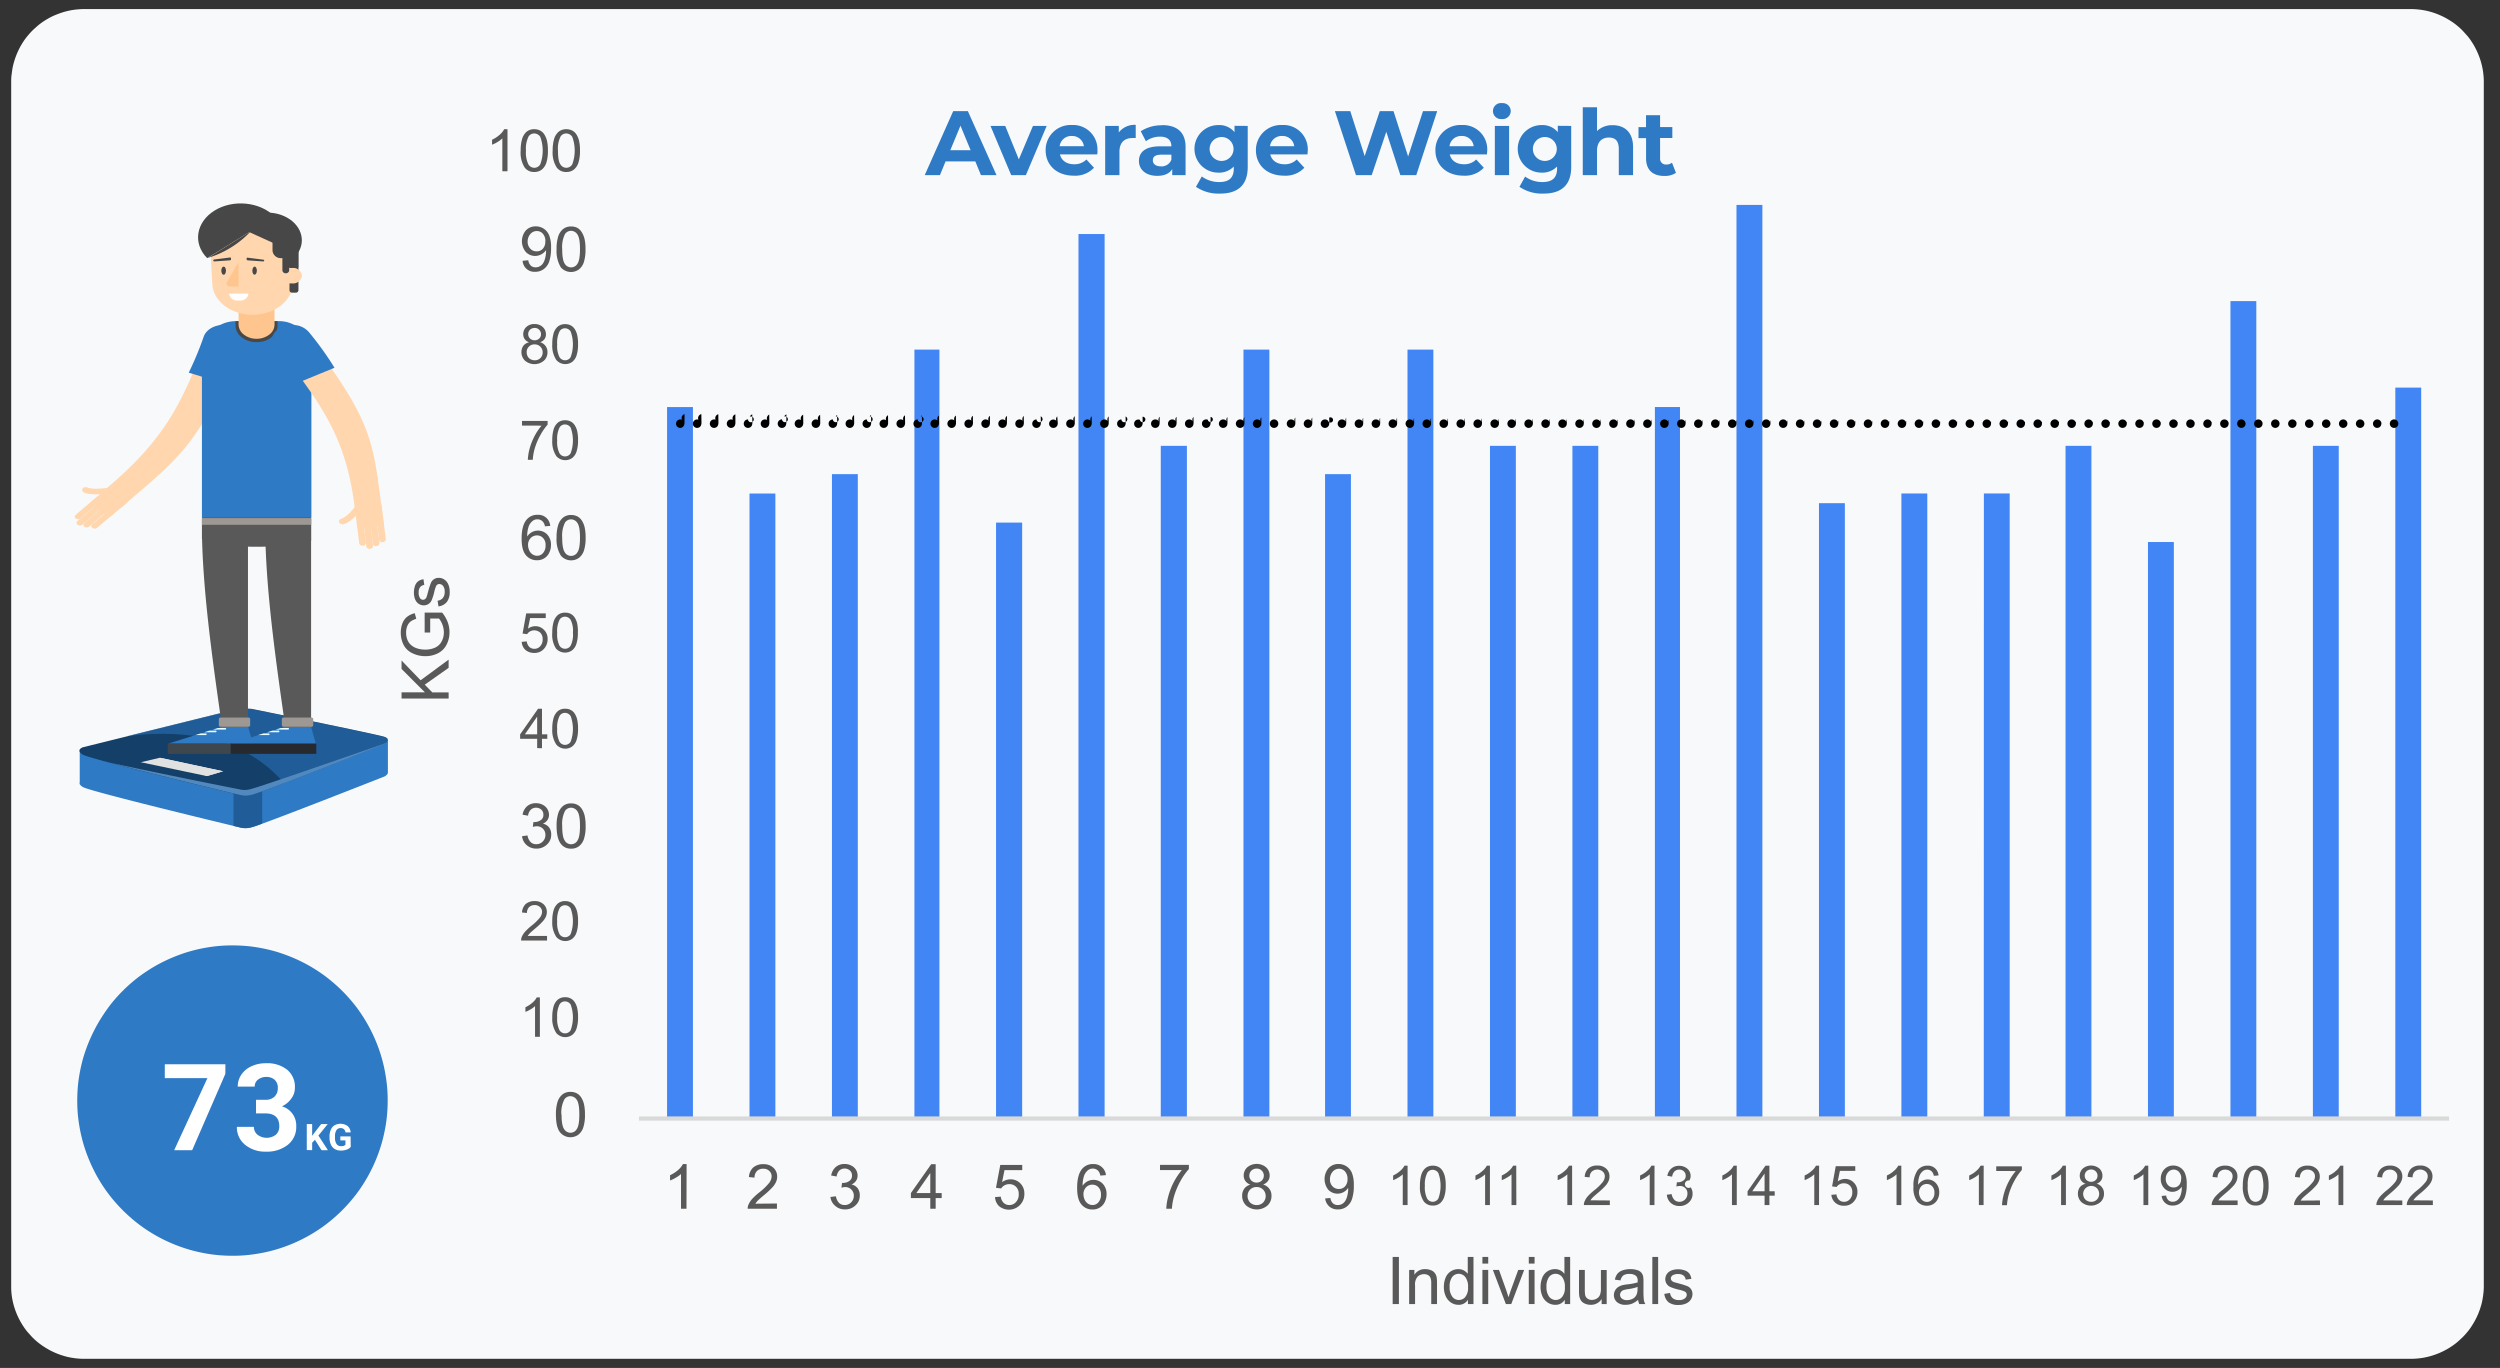 <svg id="Layer_1" data-name="Layer 1" xmlns="http://www.w3.org/2000/svg" xmlns:xlink="http://www.w3.org/1999/xlink" viewBox="0 0 683.55 374.02"><rect x="0" y="0" width="683.55" height="374.02" fill="#333333" stroke="none"/><defs><style>.cls-1{fill:none;}.cls-2{fill:#f8f9fa;}.cls-3{fill:#2e7ac5;}.cls-4{fill:#205c97;}.cls-5{fill:#133f68;}.cls-6{opacity:0.5;}.cls-7{fill:#5188be;}.cls-8{fill:#e1e1e1;}.cls-9{fill:#ffd6ad;}.cls-10{fill:#eaffff;}.cls-11{fill:#3f474e;}.cls-12{fill:#595959;}.cls-13{fill:#9d9894;}.cls-14{fill:#26292d;}.cls-15{fill:#4a4846;}.cls-16{fill:#ffc58f;}.cls-17{fill:#474747;}.cls-18{fill:#fff;}.cls-19{fill:#4285f4;}.cls-20{fill:#d9d9d9;}.cls-21{clip-path:url(#clip-path);}.cls-22{clip-path:url(#clip-path-2);}</style><clipPath id="clip-path"><rect id="SVGID" class="cls-1" x="83.03" y="22.76" width="606.91" height="361.37"/></clipPath><clipPath id="clip-path-2"><rect id="SVGID-2" data-name="SVGID" class="cls-1" x="82.81" y="22.74" width="607.25" height="361.5"/></clipPath></defs><path class="cls-2" d="M3.06,351.49v-329c0-.66,0-1.33.1-2s.16-1.3.28-1.94.29-1.28.48-1.91A21.58,21.58,0,0,1,5.42,13c.31-.58.65-1.14,1-1.68A17.9,17.9,0,0,1,7.59,9.76c.42-.5.86-1,1.32-1.45s1-.9,1.45-1.32a19.51,19.51,0,0,1,1.58-1.17c.55-.36,1.11-.69,1.68-1S14.8,4.23,15.4,4s1.22-.47,1.84-.66,1.27-.35,1.91-.48a18.5,18.5,0,0,1,1.94-.28,19.27,19.27,0,0,1,2-.1h636a19,19,0,0,1,2,.1c.65.06,1.3.16,1.94.28s1.29.29,1.91.48a20.91,20.91,0,0,1,3.62,1.5c.58.31,1.14.65,1.68,1A16.54,16.54,0,0,1,671.82,7a18.33,18.33,0,0,1,1.45,1.32c.45.47.9,1,1.32,1.45a14.64,14.64,0,0,1,1.17,1.58,16.89,16.89,0,0,1,1,1.68c.31.58.59,1.18.84,1.78s.47,1.22.66,1.84.35,1.27.48,1.91a15.9,15.9,0,0,1,.28,1.94,16.85,16.85,0,0,1,.1,2v329a16.64,16.64,0,0,1-.1,2c-.06.65-.16,1.3-.28,1.94a15.24,15.24,0,0,1-.48,1.91,19.45,19.45,0,0,1-1.5,3.62c-.31.58-.65,1.14-1,1.68a13.72,13.72,0,0,1-1.17,1.58,16.44,16.44,0,0,1-1.32,1.45c-.47.45-.95.9-1.45,1.32a16.54,16.54,0,0,1-1.58,1.17,15.82,15.82,0,0,1-1.68,1,18.12,18.12,0,0,1-1.78.84c-.6.25-1.22.47-1.84.66s-1.27.35-1.91.48a17.77,17.77,0,0,1-1.94.28,19,19,0,0,1-2,.1h-636a19.27,19.27,0,0,1-2-.1c-.65-.06-1.3-.16-1.94-.28a16.17,16.17,0,0,1-1.91-.48,20,20,0,0,1-3.62-1.5c-.58-.31-1.14-.65-1.68-1A19.51,19.51,0,0,1,10.33,367a18,18,0,0,1-1.45-1.32c-.45-.47-.9-1-1.32-1.45a16.54,16.54,0,0,1-1.17-1.58c-.36-.54-.69-1.1-1-1.68a19.27,19.27,0,0,1-.84-1.78c-.25-.6-.47-1.22-.66-1.84s-.35-1.27-.48-1.91-.22-1.29-.28-1.94S3.05,352.16,3.06,351.49Z"/><path class="cls-3" d="M259.84,41.06l2.77-6.7,2.77,6.7Zm8.37,6.82h4.25l-7.83-17.5h-4l-7.79,17.5H257l1.54-3.75h8.13Z"/><polygon class="cls-3" points="282.43 34.43 278.57 43.58 274.85 34.43 270.82 34.43 276.48 47.88 280.5 47.88 286.18 34.43 282.43 34.43"/><path class="cls-3" d="M293.06,37.18a3.21,3.21,0,0,1,3.3,2.8h-6.63A3.2,3.2,0,0,1,293.06,37.18Zm7,4a6.66,6.66,0,0,0-6.3-7h-.7a6.85,6.85,0,0,0-7.16,6.5v.43c0,4,3,6.92,7.67,6.92a7,7,0,0,0,5.55-2.17l-2.07-2.25a4.56,4.56,0,0,1-3.38,1.3c-2,0-3.47-1-3.85-2.7H300a4.18,4.18,0,0,0,.07-1Z"/><path class="cls-3" d="M305.9,36.21V34.43h-3.72V47.88h3.9V41.49c0-2.57,1.42-3.75,3.57-3.75h.88v-3.6A5.46,5.46,0,0,0,305.9,36.21Z"/><path class="cls-3" d="M317.41,45.49c-1.38,0-2.2-.65-2.2-1.63s.57-1.57,2.4-1.57h2.67v1.37A2.85,2.85,0,0,1,317.41,45.49Zm.3-11.23a10.36,10.36,0,0,0-5.8,1.63l1.4,2.72a6.5,6.5,0,0,1,3.87-1.25c2.1,0,3.1,1,3.1,2.65h-3.1c-4.1,0-5.77,1.65-5.77,4s1.87,4.07,5,4.07c2,0,3.38-.65,4.1-1.87v1.67h3.65V40.21c0-4.08-2.35-6-6.45-6Z"/><path class="cls-3" d="M333.87,44a3.27,3.27,0,1,1,.27,0Zm3.67-9.6v1.73a5.38,5.38,0,0,0-4.45-1.93,6.5,6.5,0,0,0,0,13h0a5.53,5.53,0,0,0,4.25-1.67v.57c0,2.43-1.2,3.68-4,3.68a8,8,0,0,1-4.75-1.53L327,51.08a10.91,10.91,0,0,0,6.6,1.85c4.85,0,7.55-2.3,7.55-7.3V34.43Z"/><path class="cls-3" d="M350.57,37.18a3.18,3.18,0,0,1,3.3,2.8h-6.62A3.19,3.19,0,0,1,350.57,37.18Zm7,4a6.66,6.66,0,0,0-6.3-7h-.7a6.86,6.86,0,0,0-7.17,6.51v.42c0,4,3,6.92,7.68,6.92a7,7,0,0,0,5.55-2.17l-2.08-2.25a4.53,4.53,0,0,1-3.37,1.3c-2,0-3.48-1-3.85-2.7H357.5c0-.28.06-.72.06-1Z"/><polygon class="cls-3" points="389.08 30.38 385.01 42.78 381.01 30.38 377.26 30.38 373.13 42.68 369.19 30.38 364.99 30.38 370.74 47.88 375.06 47.88 379.04 36.03 382.88 47.88 387.24 47.88 392.96 30.38 389.08 30.38"/><path class="cls-3" d="M399.64,37.18a3.18,3.18,0,0,1,3.3,2.8h-6.62A3.19,3.19,0,0,1,399.64,37.18Zm7,4a6.66,6.66,0,0,0-6.3-7h-.7a6.86,6.86,0,0,0-7.17,6.51v.42c0,4,3,6.92,7.68,6.92a7,7,0,0,0,5.55-2.17l-2.08-2.25a4.53,4.53,0,0,1-3.37,1.3c-2,0-3.48-1-3.85-2.7h10.17c0-.28.06-.72.06-1Z"/><path class="cls-3" d="M408.72,47.88h3.9V34.43h-3.9Zm1.95-15.32a2.23,2.23,0,0,0,2.39-2.07.6.6,0,0,0,0-.19,2.18,2.18,0,0,0-2.26-2.11h-.17a2.19,2.19,0,0,0-.51,4.35,2.17,2.17,0,0,0,.51,0Z"/><path class="cls-3" d="M422.25,44a3.27,3.27,0,1,1,.28,0Zm3.68-9.6v1.73a5.44,5.44,0,0,0-4.45-1.93,6.5,6.5,0,0,0,0,13,5.53,5.53,0,0,0,4.25-1.67v.57c0,2.43-1.2,3.68-4,3.68A8,8,0,0,1,417,48.28l-1.55,2.8a10.91,10.91,0,0,0,6.6,1.85c4.85,0,7.55-2.3,7.55-7.3V34.43Z"/><path class="cls-3" d="M440.93,34.23a5.93,5.93,0,0,0-4.27,1.6v-6.5h-3.9V47.88h3.9V41.23c0-2.47,1.35-3.62,3.22-3.62s2.73,1,2.73,3.17v7.1h3.9v-7.7C446.51,36.08,444.11,34.23,440.93,34.23Z"/><path class="cls-3" d="M457.16,44.49a2.52,2.52,0,0,1-1.57.5,1.58,1.58,0,0,1-1.69-1.44,1.82,1.82,0,0,1,0-.33V37.74h3.35v-3H453.9V31.49h-3.84v3.27H448v3h2.07v5.53c0,3.2,1.85,4.82,5,4.82a5.45,5.45,0,0,0,3.17-.85Z"/><path class="cls-3" d="M106.06,211.17v-8.9l-33.54,1.27-3.69-.75a22.66,22.66,0,0,0-4.2,0L59.8,204l-38,1.44v8.46c-.14.34,0,.77.86,1.29,2.08,1.26,42.74,11,42.74,11a6,6,0,0,0,3.41,0c2.36-.49,36.37-13.91,36.37-13.91S106.13,211.74,106.06,211.17Z"/><path class="cls-4" d="M71.68,203.37l-2.89-.58a22.66,22.66,0,0,0-4.2,0l-.75.18v22.84l1.54.37a6,6,0,0,0,3.41,0,26.66,26.66,0,0,0,2.89-1Z"/><path class="cls-5" d="M64.63,193.92l-42,10.41s-2.06.74,0,2,42.74,11,42.74,11a6,6,0,0,0,3.41,0c2.36-.46,36.37-14,36.37-14s1.93-1.18,0-1.86-36.37-7.66-36.37-7.66A23,23,0,0,0,64.63,193.92Z"/><g class="cls-6"><path class="cls-3" d="M105.2,201.55c-1.94-.68-36.37-7.67-36.37-7.67a22.66,22.66,0,0,0-4.2,0l-30.08,7.45c10.74-1.43,22-.83,31.52,3.79a36.61,36.61,0,0,1,11.59,9c10.8-4.11,27.52-10.71,27.52-10.71S107.15,202.23,105.2,201.55Z"/></g><path class="cls-7" d="M65.17,215.76s-22.5-4.43-35.21-7.28c12.23,3.27,35.46,8.84,35.46,8.84a6,6,0,0,0,3.41,0c2.36-.44,36.37-13.95,36.37-13.95l.25-.18c-4.62,1.61-34.69,12.09-36.88,12.55a5.79,5.79,0,0,1-3.4,0Z"/><polygon class="cls-8" points="43.72 207.18 38.49 208.41 56.55 212.2 61.01 210.88 43.72 207.18"/><polygon class="cls-8" points="43.72 207.18 56.55 212.2 61.01 210.88 43.72 207.18"/><path class="cls-9" d="M64.26,194.62a3.55,3.55,0,0,0-3.55,3.55h0v.54H67.8v-.54a3.52,3.52,0,0,0-3.51-3.55h0Z"/><polygon class="cls-3" points="67.84 198.71 60.72 198.71 46.01 203.31 69.14 203.31 67.84 198.71"/><path class="cls-10" d="M59.19,200a.22.22,0,0,1-.22.22H55.82l1.42-.45H59a.22.22,0,0,1,.22.22Z"/><path class="cls-10" d="M61.61,199.49H58.19l1.42-.44h2a.22.22,0,0,1,.22.22.2.2,0,0,1-.2.22h0Z"/><path class="cls-10" d="M56.5,200.76a.22.22,0,0,1-.22.22H53.44l1.41-.44h1.42a.22.22,0,0,1,.23.21h0Z"/><rect class="cls-11" x="45.86" y="203.31" width="23.42" height="2.81" rx="0.15"/><path class="cls-12" d="M67.8,147.75v51H60.71c-2.32-16.27-5-34.8-5.45-50.9a3.5,3.5,0,0,1,1.8-2.91,8.34,8.34,0,0,1,4.48-1.21C65,143.69,67.8,145.49,67.8,147.75Z"/><path class="cls-13" d="M59.83,198.24v-1.59a.51.51,0,0,1,.13-.33.49.49,0,0,1,.34-.14h7.63a.44.44,0,0,1,.33.14.4.4,0,0,1,.14.33v1.59a.47.47,0,0,1-.47.47H60.3a.49.49,0,0,1-.34-.14A.47.47,0,0,1,59.83,198.24Z"/><path class="cls-9" d="M81.45,194.62A3.43,3.43,0,0,0,78,198v.71h7.1v-.54a3.54,3.54,0,0,0-3.58-3.51h0Z"/><polygon class="cls-3" points="85.05 198.71 77.92 198.71 63.2 203.31 86.34 203.31 85.05 198.71"/><path class="cls-10" d="M76.39,200a.22.22,0,0,1-.22.22H73.06l1.42-.45H76.2A.24.24,0,0,1,76.39,200Z"/><path class="cls-10" d="M78.81,199.49H75.38l1.42-.44h2a.22.22,0,0,1,.22.22.22.22,0,0,1-.22.22Z"/><path class="cls-10" d="M73.7,200.76a.22.22,0,0,1-.22.22h-2.9l1.42-.44h1.43a.24.24,0,0,1,.27.19h0Z"/><rect class="cls-14" x="63.06" y="203.31" width="23.42" height="2.81" rx="0.15"/><path class="cls-12" d="M85.06,147.75v51H78c-2.32-16.27-5-34.8-5.43-50.9a3.5,3.5,0,0,1,1.8-2.91,8.27,8.27,0,0,1,4.46-1.21c3.46,0,6.27,1.82,6.28,4.06Z"/><path class="cls-13" d="M77.06,198.24v-1.59a.5.5,0,0,1,.47-.47h7.64a.48.48,0,0,1,.47.47v1.59a.44.44,0,0,1-.14.33.4.4,0,0,1-.33.14H77.53a.43.43,0,0,1-.33-.14A.53.53,0,0,1,77.06,198.24Z"/><path class="cls-9" d="M31.11,133.49a1.09,1.09,0,0,0-.84-.2c-1.45.19-4.87.65-6.38,0a1.2,1.2,0,0,0-.75-.06,1.05,1.05,0,0,0-.57.38.66.66,0,0,0-.08.59.83.83,0,0,0,.48.46c2.09.88,5.69.4,7.63.14a.9.9,0,0,0,.79-.54.66.66,0,0,0-.28-.79Z"/><path class="cls-9" d="M26.58,136.84a1.1,1.1,0,0,0-1.29,0l-4.59,3.92a.62.62,0,0,0-.15.85h0a.71.71,0,0,0,.15.15,1.08,1.08,0,0,0,1.28,0l4.62-3.9a.62.62,0,0,0,.26-.51A.64.64,0,0,0,26.58,136.84Z"/><path class="cls-9" d="M27.93,137.85a1.07,1.07,0,0,0-1.29,0l-5.41,4.56a.66.66,0,0,0-.27.73.88.88,0,0,0,.69.52,1,1,0,0,0,.89-.25L28,138.8a.6.6,0,0,0,.15-.85h0a.43.43,0,0,0-.15-.15Z"/><path class="cls-9" d="M29.27,138.85a1.15,1.15,0,0,0-1.28,0L23.06,143a.64.64,0,0,0-.12.88l.12.12a1.08,1.08,0,0,0,1.28,0l4.93-4.16a.64.64,0,0,0,.09-.91h0Z"/><path class="cls-9" d="M30.61,139.87a1.05,1.05,0,0,0-1.28,0l-4.09,3.45A.64.64,0,0,0,25,144a.82.82,0,0,0,.68.52,1,1,0,0,0,.9-.25l4.09-3.45a.61.61,0,0,0,.11-.86A.64.64,0,0,0,30.61,139.87Z"/><path class="cls-9" d="M34.52,135.1,33.05,134a3.78,3.78,0,0,0-4.5.11l-3.28,2.76c-.34.29-.1.77,0,1a7.89,7.89,0,0,0,1.55,1.61,14.5,14.5,0,0,0,2.51,1.43c.3.1,1,.26,1.28,0l4-3.34a1.51,1.51,0,0,0,.64-1.25,1.61,1.61,0,0,0-.69-1.24Z"/><path class="cls-9" d="M65,95c-10.17,26.72-16.54,30.47-31.46,43.43a4.36,4.36,0,0,1-4.94.22h0a2.88,2.88,0,0,1-1.39-2.11,2.63,2.63,0,0,1,1-2.24c18.13-15,21.62-25.19,28.24-41.2.69-1.83,3.06-2.9,5.39-2.44h0a4.34,4.34,0,0,1,2.72,1.65A2.83,2.83,0,0,1,65,95Z"/><path class="cls-3" d="M61.78,105a75.69,75.69,0,0,0,4.58-10.63A3.61,3.61,0,0,0,65.83,91,5.55,5.55,0,0,0,62.44,89h0c-2.93-.62-5.93.75-6.75,3.07a89.5,89.5,0,0,1-4.08,9.82Z"/><path class="cls-12" d="M70.15,149.49c-4.18,0-14.94-.18-14.94-2.29v-5.39a2.18,2.18,0,0,1,1.1-1.74,5.16,5.16,0,0,1,2.68-.72H81.31c2.09,0,3.78,1.1,3.78,2.46v5.39C85.06,149.29,74.33,149.49,70.15,149.49Z"/><path class="cls-3" d="M76.35,87.81h-12a9.27,9.27,0,0,0-9.14,9.38h0v44.3H85.14V96.81a9,9,0,0,0-2.59-6.36A8.58,8.58,0,0,0,76.35,87.81Z"/><rect class="cls-13" x="55.21" y="141.66" width="29.88" height="1.83"/><path class="cls-15" d="M70.06,93.55h.16c3.13,0,5.67-2,5.67-4.52V87.81H64.39V89a4.14,4.14,0,0,0,1.66,3.2A6.48,6.48,0,0,0,70.06,93.55Z"/><path class="cls-16" d="M70.15,92.63a5.62,5.62,0,0,1-3.48-1.15,3.56,3.56,0,0,1-1.44-2.77V83.28c0-2.16,2.2-3.91,4.92-3.91h0c2.71,0,4.91,1.75,4.91,3.91v5.43a3.46,3.46,0,0,1-1.43,2.77,5.6,5.6,0,0,1-3.48,1.15Z"/><path class="cls-9" d="M69.06,59.29a13.18,13.18,0,0,0-8.31,2.82,8.22,8.22,0,0,0-3.19,6.72l.49,8.86c.26,4.68,5.11,8.37,11,8.37h0c5.9,0,10.75-3.69,11-8.37l.5-8.86a8.17,8.17,0,0,0-3.19-6.72A13.11,13.11,0,0,0,69.06,59.29Z"/><path class="cls-17" d="M79.14,65.49H81.6V79.4a.71.71,0,0,1-.78.62h-.89a.72.72,0,0,1-.78-.62V65.49Z"/><path class="cls-18" d="M65.51,82.16H65a2.17,2.17,0,0,1-2.37-1.89h5.31A2.15,2.15,0,0,1,65.51,82.16Z"/><path class="cls-9" d="M79.86,77.49h-1.8V73.25h1.83a2.46,2.46,0,0,1,2.68,2.12h0a2.43,2.43,0,0,1-2.68,2.12Z"/><path class="cls-16" d="M65.23,71.71v6.61H63a1.08,1.08,0,0,1-.9-.36.69.69,0,0,1-.07-.79Z"/><path class="cls-17" d="M81.28,69.43c2.61-3.61,1-8.23-3.51-10.3s-10.35-.83-13,2.79Z"/><path class="cls-17" d="M77,70.57a2.26,2.26,0,0,0,2.47-2V63.75H74.51v4.82a2.25,2.25,0,0,0,2.45,2Z"/><path class="cls-17" d="M75.06,59.17c-4-4-11.33-4.75-16.41-1.59s-6,9-2,13Z"/><path class="cls-17" d="M78.21,74.72a.9.9,0,0,1-1-.77v-6.8h1.85V74A.87.87,0,0,1,78.21,74.72Z"/><rect class="cls-17" x="78.03" y="68.04" width="3.54" height="5.16"/><path class="cls-17" d="M68.65,63.16a26.72,26.72,0,0,1-11.81,7.36Z"/><path class="cls-17" d="M62.88,71.18l-4.22.3a.34.34,0,0,1-.36-.24.31.31,0,0,1,.27-.29l4.2-.53a.39.39,0,0,1,.26,0,.23.23,0,0,1,.13.19v.23a.29.29,0,0,1-.25.34Z"/><path class="cls-17" d="M67.67,71.18l4.22.3a.31.31,0,0,0,.36-.24h0A.29.29,0,0,0,72,71h0l-4.19-.53a.39.39,0,0,0-.26,0,.25.25,0,0,0-.12.19v.23a.32.32,0,0,0,.27.29Z"/><path class="cls-17" d="M70.23,74c0,.61-.28,1.1-.64,1.1S69,74.61,69,74s.28-1.1.63-1.1S70.23,73.43,70.23,74Z"/><path class="cls-17" d="M61.15,72.9a.53.53,0,0,1,.44.33,1.68,1.68,0,0,1,0,1.55.46.46,0,0,1-.57.31.48.48,0,0,1-.31-.31,1.68,1.68,0,0,1,0-1.55A.56.56,0,0,1,61.15,72.9Z"/><path class="cls-9" d="M98.23,137.65a1,1,0,0,0-.75.37c-.77,1-2.59,3.35-4.18,3.83a.94.94,0,0,0-.55.41.68.68,0,0,0,0,.59.88.88,0,0,0,.51.44,1.23,1.23,0,0,0,.76,0c2.21-.68,4.12-3.15,5.15-4.48a.6.6,0,0,0,.12-.59.8.8,0,0,0-.44-.48A1.09,1.09,0,0,0,98.23,137.65Z"/><path class="cls-9" d="M98.39,142.49a.81.81,0,0,0-.82.76h0l.65,5.33a.89.89,0,0,0,1,.62.8.8,0,0,0,.82-.76l-.65-5.33A.86.86,0,0,0,98.39,142.49Z"/><path class="cls-9" d="M100.22,142.41a.81.81,0,0,0-.81.76l.76,6.25a.87.87,0,0,0,1,.63.8.8,0,0,0,.82-.76l-.75-6.25A.89.89,0,0,0,100.22,142.41Z"/><path class="cls-9" d="M102.06,142.27a.77.77,0,0,0-.81.72.43.43,0,0,1,0,0l.69,5.69a.89.89,0,0,0,1,.62.8.8,0,0,0,.82-.76l-.7-5.69a.87.87,0,0,0-1-.63Z"/><path class="cls-9" d="M103.9,142.12a.82.82,0,0,0-.81.77l.57,4.72a.89.89,0,0,0,1,.62.8.8,0,0,0,.82-.76l-.57-4.72A.89.89,0,0,0,103.9,142.12Z"/><path class="cls-9" d="M102,136.65l-2,.15a3.66,3.66,0,0,0-2.17.9,2.27,2.27,0,0,0-.72,1.87l.45,3.78c0,.4.68.59,1,.65a11.32,11.32,0,0,0,2.53.14,15.14,15.14,0,0,0,3-.57c.3-.1.87-.39.82-.76l-.56-4.61A2.11,2.11,0,0,0,102,136.65Z"/><path class="cls-9" d="M84.06,92C102.65,115.71,102,122,104.45,139.46c.14,1.49-1.18,2.83-3,3.07h0a4.42,4.42,0,0,1-2.91-.55,2.85,2.85,0,0,1-1.44-2.09c-2.24-20.73-9.66-29.54-20.42-44-1.28-1.62-.73-3.74,1.24-4.83a5.44,5.44,0,0,1,3.36-.53A4.55,4.55,0,0,1,84.06,92Z"/><path class="cls-3" d="M91.46,100.55a86.12,86.12,0,0,0-7-9.74,5.72,5.72,0,0,0-3.54-1.9,6.81,6.81,0,0,0-4.18.66c-2.51,1.34-3.21,4-1.57,6.05a96.82,96.82,0,0,1,6.61,8.91Z"/><path class="cls-3" d="M63.56,258.49c1.39,0,2.78.07,4.17.2s2.76.35,4.12.62,2.72.61,4,1a44.2,44.2,0,0,1,7.69,3.19c1.23.65,2.42,1.37,3.58,2.14a37.27,37.27,0,0,1,3.35,2.49A42.58,42.58,0,0,1,96.36,274a36.78,36.78,0,0,1,2.49,3.35c.77,1.16,1.49,2.35,2.14,3.58a43,43,0,0,1,3.19,7.69c.4,1.33.74,2.68,1,4s.48,2.74.62,4.12a38.8,38.8,0,0,1,.2,4.17c0,1.39-.07,2.78-.2,4.17a37.9,37.9,0,0,1-.62,4.12c-.27,1.36-.61,2.72-1,4a42.71,42.71,0,0,1-3.19,7.69c-.65,1.23-1.37,2.42-2.14,3.58a36.78,36.78,0,0,1-2.49,3.35,42.58,42.58,0,0,1-5.89,5.89,37.27,37.27,0,0,1-3.35,2.49c-1.16.77-2.35,1.49-3.58,2.14a42.71,42.71,0,0,1-7.69,3.19c-1.33.4-2.68.74-4,1s-2.74.48-4.12.62a38.56,38.56,0,0,1-4.17.2c-1.39,0-2.78-.07-4.17-.2a38.65,38.65,0,0,1-4.12-.62c-1.36-.27-2.72-.61-4-1a43.31,43.31,0,0,1-7.69-3.19c-1.23-.65-2.42-1.37-3.58-2.14a40.35,40.35,0,0,1-3.35-2.49,43.71,43.71,0,0,1-5.89-5.89,40.93,40.93,0,0,1-2.49-3.35c-.77-1.16-1.49-2.35-2.14-3.58a44.2,44.2,0,0,1-3.19-7.69c-.4-1.33-.74-2.68-1-4s-.48-2.74-.62-4.12-.2-2.77-.2-4.17.07-2.78.2-4.17.35-2.76.62-4.12.61-2.72,1-4A44.53,44.53,0,0,1,26.13,281c.65-1.23,1.37-2.42,2.14-3.58A40.93,40.93,0,0,1,30.76,274a43.71,43.71,0,0,1,5.89-5.89A40.35,40.35,0,0,1,40,265.64c1.16-.77,2.35-1.49,3.58-2.14a44.86,44.86,0,0,1,7.69-3.19c1.33-.4,2.68-.74,4-1s2.74-.48,4.12-.62S62.17,258.49,63.56,258.49Z"/><rect class="cls-19" x="182.39" y="111.3" width="7.07" height="194.51"/><rect class="cls-19" x="204.93" y="134.94" width="7.07" height="170.87"/><rect class="cls-19" x="227.47" y="129.64" width="7.07" height="176.16"/><rect class="cls-19" x="250.02" y="95.59" width="6.84" height="210.22"/><rect class="cls-19" x="272.34" y="142.89" width="7.14" height="162.92"/><rect class="cls-19" x="294.88" y="63.99" width="7.14" height="241.82"/><rect class="cls-19" x="317.38" y="121.9" width="7.14" height="183.91"/><rect class="cls-19" x="339.99" y="95.59" width="7.08" height="210.22"/><rect class="cls-19" x="362.3" y="129.64" width="7.07" height="176.16"/><rect class="cls-19" x="384.84" y="95.59" width="7.07" height="210.22"/><rect class="cls-19" x="407.39" y="121.9" width="7.07" height="183.91"/><rect class="cls-19" x="429.93" y="121.9" width="7.07" height="183.91"/><rect class="cls-19" x="452.48" y="111.29" width="6.86" height="194.52"/><rect class="cls-19" x="474.79" y="56.03" width="7.08" height="249.78"/><rect class="cls-19" x="497.34" y="137.58" width="7.08" height="168.22"/><rect class="cls-19" x="519.88" y="134.93" width="7.08" height="170.88"/><polygon class="cls-19" points="542.43 134.93 549.49 134.93 549.49 305.81 542.4 305.81 542.43 134.93"/><rect class="cls-19" x="564.76" y="121.9" width="7.07" height="183.91"/><rect class="cls-19" x="587.3" y="148.2" width="7.07" height="157.61"/><rect class="cls-19" x="609.85" y="82.33" width="7.07" height="223.48"/><rect class="cls-19" x="632.39" y="121.9" width="7.07" height="183.91"/><rect class="cls-19" x="654.93" y="105.98" width="7.07" height="199.83"/><rect class="cls-20" x="174.71" y="305.25" width="494.91" height="1.16"/><path d="M655.75,115.84a1.12,1.12,0,0,1-.09.44,1.09,1.09,0,0,1-.63.63,1.16,1.16,0,1,1,0-2.14,1.09,1.09,0,0,1,.63.63A1.12,1.12,0,0,1,655.75,115.84Zm-4.64,0a1.13,1.13,0,0,1-.09.45.94.94,0,0,1-.25.37,1.13,1.13,0,0,1-1.61,0l0,0a1.21,1.21,0,0,1-.25-.37,1.15,1.15,0,0,1,0-.89,1.21,1.21,0,0,1,.63-.63,1.12,1.12,0,0,1,.88,0,1.15,1.15,0,0,1,.63.63,1,1,0,0,1,.09.41Zm-4.64,0a1.12,1.12,0,0,1-.09.44,1.09,1.09,0,0,1-.63.63,1.12,1.12,0,0,1-.88,0,1.1,1.1,0,0,1-.62-.63,1.13,1.13,0,0,1-.1-.44,1.22,1.22,0,0,1,.1-.45,1,1,0,0,1,.25-.37,1.21,1.21,0,0,1,.37-.25,1.12,1.12,0,0,1,.88,0,1.14,1.14,0,0,1,.38.25,1,1,0,0,1,.25.37,1.16,1.16,0,0,1,.09.4Zm-4.64,0a1.13,1.13,0,0,1-.09.45.94.94,0,0,1-.25.37,1,1,0,0,1-.38.25,1.1,1.1,0,0,1-.87,0,1,1,0,0,1-.38-.25.94.94,0,0,1-.25-.37,1.13,1.13,0,0,1-.09-.45,1.12,1.12,0,0,1,.09-.44,1.15,1.15,0,0,1,.63-.63,1.1,1.1,0,0,1,.87,0,1.15,1.15,0,0,1,.63.63,1,1,0,0,1,.09.36Zm-4.63,0a1.13,1.13,0,0,1-.1.44,1.09,1.09,0,0,1-.63.63,1.12,1.12,0,0,1-.88,0,1.15,1.15,0,0,1-.63-.63,1.33,1.33,0,0,1-.09-.44,1.44,1.44,0,0,1,.09-.45,1.34,1.34,0,0,1,.25-.37,1.15,1.15,0,0,1,1.62,0l0,0a1.2,1.2,0,0,1,.35.72Zm-4.65,0a1.32,1.32,0,0,1-.08.44,1.12,1.12,0,0,1-.63.63,1.16,1.16,0,1,1-.9-2.14,1.17,1.17,0,0,1,.9,0,1.12,1.12,0,0,1,.63.63.84.84,0,0,1,.08.31Zm-4.64,0a1.33,1.33,0,0,1-.08.45,1.21,1.21,0,0,1-.25.37,1.14,1.14,0,0,1-1.62,0l0,0a.94.94,0,0,1-.25-.37,1.13,1.13,0,0,1-.09-.45,1.12,1.12,0,0,1,.09-.44,1.15,1.15,0,0,1,.63-.63,1.12,1.12,0,0,1,.88,0,1.21,1.21,0,0,1,.63.63,1,1,0,0,1,.08.28Zm-4.64,0a1.32,1.32,0,0,1-.08.44,1.13,1.13,0,0,1-.64.63,1.12,1.12,0,0,1-.88,0,1.15,1.15,0,0,1-.63-.63,1.32,1.32,0,0,1-.08-.44,1.42,1.42,0,0,1,.08-.45,1.34,1.34,0,0,1,.25-.37,1.19,1.19,0,0,1,.38-.25,1.12,1.12,0,0,1,.88,0,1.14,1.14,0,0,1,.39.25,1.34,1.34,0,0,1,.25.37,2.76,2.76,0,0,1,.08.27Zm-4.64,0a1.13,1.13,0,0,1-.09.45.94.94,0,0,1-.25.37,1,1,0,0,1-.38.25,1.12,1.12,0,0,1-.88,0,1.19,1.19,0,0,1-.38-.25,1.21,1.21,0,0,1-.25-.37,1.28,1.28,0,0,1,0-.89,1.21,1.21,0,0,1,.63-.63,1.12,1.12,0,0,1,.88,0,1.15,1.15,0,0,1,.63.63.55.55,0,0,1,.09.23Zm-4.64,0a1.12,1.12,0,0,1-.09.44,1.09,1.09,0,0,1-.63.63,1.12,1.12,0,0,1-.88,0,1.15,1.15,0,0,1-.63-.63,1.33,1.33,0,0,1-.09-.44,1.44,1.44,0,0,1,.09-.45A1.34,1.34,0,0,1,612,115a1.15,1.15,0,0,1,1.61,0h0a1,1,0,0,1,.25.37.51.51,0,0,1,.09.22Zm-4.64,0a1.12,1.12,0,0,1-.09.44,1.06,1.06,0,0,1-.63.63,1.15,1.15,0,0,1-1.51-.62,1.16,1.16,0,0,1,.62-1.52,1.15,1.15,0,0,1,.89,0,1.06,1.06,0,0,1,.63.63.76.76,0,0,1,.09.18Zm-4.64,0a1.13,1.13,0,0,1-.09.45.94.94,0,0,1-.25.37,1.13,1.13,0,0,1-1.61,0l0,0a1.21,1.21,0,0,1-.25-.37,1.15,1.15,0,0,1,0-.89,1.21,1.21,0,0,1,.63-.63,1.12,1.12,0,0,1,.88,0,1.15,1.15,0,0,1,.63.63l.09.15Zm-4.64,0a1.12,1.12,0,0,1-.09.44,1.09,1.09,0,0,1-.63.63,1.12,1.12,0,0,1-.88,0,1.15,1.15,0,0,1-.63-.63,1.33,1.33,0,0,1-.09-.44,1.44,1.44,0,0,1,.09-.45,1.34,1.34,0,0,1,.25-.37,1.19,1.19,0,0,1,.38-.25,1.12,1.12,0,0,1,.88,0,1.15,1.15,0,0,1,.63.62l.08.1Zm-4.64,0a1.13,1.13,0,0,1-.09.45.94.94,0,0,1-.25.37,1,1,0,0,1-.38.25,1.12,1.12,0,0,1-.88,0,1.19,1.19,0,0,1-.38-.25,1.21,1.21,0,0,1-.25-.37,1.15,1.15,0,0,1,0-.89,1.21,1.21,0,0,1,.63-.63,1.12,1.12,0,0,1,.88,0,1.15,1.15,0,0,1,.63.63l.09.09Zm-4.64,0a1.12,1.12,0,0,1-.09.44,1.09,1.09,0,0,1-.63.63,1.12,1.12,0,0,1-.88,0,1.15,1.15,0,0,1-.63-.63,1.33,1.33,0,0,1-.09-.44,1.44,1.44,0,0,1,.09-.45,1.16,1.16,0,0,1,1.51-.63,1.15,1.15,0,0,1,.63.63l.09.1Zm-4.64,0a1.12,1.12,0,0,1-.09.44,1.06,1.06,0,0,1-.63.63,1.15,1.15,0,0,1-1.51-.62,1.16,1.16,0,0,1,.62-1.52,1.15,1.15,0,0,1,.89,0,1.06,1.06,0,0,1,.63.63l.09.09Zm-4.64,0a1.13,1.13,0,0,1-.09.45.94.94,0,0,1-.25.37.9.9,0,0,1-.38.25,1.12,1.12,0,0,1-.88,0,1,1,0,0,1-.38-.25,1.21,1.21,0,0,1-.25-.37,1.34,1.34,0,0,1-.09-.45,1.16,1.16,0,0,1,1.17-1.15,1.22,1.22,0,0,1,.43.08,1.15,1.15,0,0,1,.63.63h.09Zm-4.64,0a1.12,1.12,0,0,1-.09.44,1.09,1.09,0,0,1-.63.63,1.15,1.15,0,0,1-1.51-.63,1.33,1.33,0,0,1-.09-.44,1.44,1.44,0,0,1,.09-.45,1.34,1.34,0,0,1,.25-.37,1.19,1.19,0,0,1,.38-.25,1.12,1.12,0,0,1,.88,0,1.15,1.15,0,0,1,.63.62h.09Zm-4.64,0a1.12,1.12,0,0,1-.09.44,1.15,1.15,0,0,1-.62.63,1.13,1.13,0,0,1-.45.09,1.12,1.12,0,0,1-.44-.09,1.15,1.15,0,0,1-.63-.63,1.12,1.12,0,0,1,0-.88,1.21,1.21,0,0,1,.63-.63,1.12,1.12,0,0,1,.44-.09,1.13,1.13,0,0,1,.45.09,1.21,1.21,0,0,1,.37.25,1,1,0,0,1,.25.38h.09Zm-4.64,0a1.13,1.13,0,0,1-.09.45.94.94,0,0,1-.25.37,1.08,1.08,0,0,1-.37.26,1,1,0,0,1-.45.08,1,1,0,0,1-.44-.08,1.22,1.22,0,0,1-.38-.26,1.21,1.21,0,0,1-.25-.37,1.15,1.15,0,0,1,0-.89,1.39,1.39,0,0,1,.25-.38,2.26,2.26,0,0,1,.38-.25,1.12,1.12,0,0,1,.44-.09,1.13,1.13,0,0,1,.45.09,1.41,1.41,0,0,1,.37.25,1,1,0,0,1,.25.38l.09-.06Zm-4.64,0a1.12,1.12,0,0,1-.09.44,1.15,1.15,0,0,1-.62.63,1.13,1.13,0,0,1-.45.09,1.17,1.17,0,0,1-1.16-1.16,1.44,1.44,0,0,1,.09-.45A1.34,1.34,0,0,1,561,115a1.39,1.39,0,0,1,.38-.25,1.12,1.12,0,0,1,.44-.09,1.16,1.16,0,0,1,1.07.71l.09-.07Zm-4.64,0a1.13,1.13,0,0,1-.09.45.94.94,0,0,1-.25.37.87.87,0,0,1-.37.25,1.13,1.13,0,0,1-.45.09,1.12,1.12,0,0,1-.44-.09,1,1,0,0,1-.38-.25,1.21,1.21,0,0,1-.25-.37,1.34,1.34,0,0,1-.09-.45,1.18,1.18,0,0,1,1.16-1.16,1.13,1.13,0,0,1,.45.09,1.21,1.21,0,0,1,.37.25,1,1,0,0,1,.25.38l.09-.11Zm-4.64,0a1.12,1.12,0,0,1-.09.44,1.15,1.15,0,0,1-.62.63,1.13,1.13,0,0,1-.45.09,1.17,1.17,0,0,1-1.16-1.16,1.44,1.44,0,0,1,.09-.45,1.34,1.34,0,0,1,.25-.37,1.22,1.22,0,0,1,.38-.26,1.36,1.36,0,0,1,.44-.08,1.33,1.33,0,0,1,.45.08,1.23,1.23,0,0,1,.37.26,1,1,0,0,1,.25.37l.09-.12Zm-4.64,0a1.12,1.12,0,0,1-.09.44,1.15,1.15,0,0,1-.62.63,1.13,1.13,0,0,1-.45.09,1.12,1.12,0,0,1-.44-.09,1.15,1.15,0,0,1-.63-.63,1.12,1.12,0,0,1,0-.88,1.21,1.21,0,0,1,.63-.63,1.12,1.12,0,0,1,.44-.09,1.13,1.13,0,0,1,.45.09,1.21,1.21,0,0,1,.37.25,1,1,0,0,1,.25.38l.12-.16Zm-4.64,0a1.13,1.13,0,0,1-.09.45.94.94,0,0,1-.25.37,1.08,1.08,0,0,1-.37.26,1.33,1.33,0,0,1-.45.08,1.36,1.36,0,0,1-.44-.08,1.22,1.22,0,0,1-.38-.26,1.21,1.21,0,0,1-.25-.37,1.15,1.15,0,0,1,0-.89,1.39,1.39,0,0,1,.25-.38,2.26,2.26,0,0,1,.38-.25,1.12,1.12,0,0,1,.44-.09,1.13,1.13,0,0,1,.45.09,1.41,1.41,0,0,1,.37.25,1,1,0,0,1,.25.38.82.82,0,0,1,.09-.19Zm-4.64,0a1.12,1.12,0,0,1-.09.44,1.15,1.15,0,0,1-.62.63,1.13,1.13,0,0,1-.45.09,1.17,1.17,0,0,1-1.16-1.16,1.44,1.44,0,0,1,.09-.45,1.34,1.34,0,0,1,.25-.37,1.39,1.39,0,0,1,.38-.25,1.12,1.12,0,0,1,.44-.09,1.16,1.16,0,0,1,1.07.71.72.72,0,0,1,.09-.2Zm-4.64,0a1.13,1.13,0,0,1-.09.45.94.94,0,0,1-.25.37.87.87,0,0,1-.37.25,1.13,1.13,0,0,1-.45.09,1.12,1.12,0,0,1-.44-.09,1,1,0,0,1-.38-.25,1.21,1.21,0,0,1-.25-.37,1.34,1.34,0,0,1-.09-.45,1.18,1.18,0,0,1,1.16-1.16,1.13,1.13,0,0,1,.45.09,1.21,1.21,0,0,1,.37.25,1,1,0,0,1,.25.38l.09-.24Zm-4.64,0a1.12,1.12,0,0,1-.09.44,1.15,1.15,0,0,1-.62.63,1.13,1.13,0,0,1-.45.09,1.17,1.17,0,0,1-1.16-1.16,1.44,1.44,0,0,1,.09-.45,1.34,1.34,0,0,1,.25-.37,1.22,1.22,0,0,1,.38-.26,1.36,1.36,0,0,1,.44-.08,1.33,1.33,0,0,1,.45.08,1.23,1.23,0,0,1,.37.26,1,1,0,0,1,.25.37,1.25,1.25,0,0,1,.09-.25Zm-4.64,0a1.12,1.12,0,0,1-.09.44,1.15,1.15,0,0,1-.62.63,1.13,1.13,0,0,1-.45.09,1.12,1.12,0,0,1-.44-.09,1.15,1.15,0,0,1-.63-.63,1.12,1.12,0,0,1,0-.88,1.21,1.21,0,0,1,.63-.63,1.12,1.12,0,0,1,.44-.09,1.13,1.13,0,0,1,.45.09,1.21,1.21,0,0,1,.37.25,1,1,0,0,1,.25.38,1.61,1.61,0,0,1,.09-.29Zm-4.64,0a1.13,1.13,0,0,1-.09.45.94.94,0,0,1-.25.37,1.08,1.08,0,0,1-.37.26,1.33,1.33,0,0,1-.45.08,1.36,1.36,0,0,1-.44-.08,1.22,1.22,0,0,1-.38-.26,1.21,1.21,0,0,1-.25-.37,1.15,1.15,0,0,1,0-.89,1.39,1.39,0,0,1,.25-.38,2.26,2.26,0,0,1,.38-.25,1.12,1.12,0,0,1,.44-.09,1.13,1.13,0,0,1,.45.09,1.41,1.41,0,0,1,.37.25,1,1,0,0,1,.25.38,1.17,1.17,0,0,1,.09-.32Zm-4.64,0a1.12,1.12,0,0,1-.09.44,1.15,1.15,0,0,1-.62.63,1.13,1.13,0,0,1-.45.09,1.17,1.17,0,0,1-1.16-1.16,1.44,1.44,0,0,1,.09-.45,1.34,1.34,0,0,1,.25-.37,1.39,1.39,0,0,1,.38-.25,1.12,1.12,0,0,1,.44-.09,1.16,1.16,0,0,1,1.07.71,2,2,0,0,1,.09-.33Zm-4.64,0a1.15,1.15,0,0,1-1.16,1.16h0a1.12,1.12,0,0,1-.44-.09,1,1,0,0,1-.38-.25,1.21,1.21,0,0,1-.25-.37,1.15,1.15,0,0,1,0-.89,1.17,1.17,0,0,1,1.07-.72,1.13,1.13,0,0,1,.45.09,1.21,1.21,0,0,1,.37.25,1,1,0,0,1,.25.38,1.25,1.25,0,0,1,.09-.37Zm-4.64,0a1.12,1.12,0,0,1-.09.44.82.82,0,0,1-.25.38,1.05,1.05,0,0,1-.37.25,1.13,1.13,0,0,1-.45.09,1.12,1.12,0,0,1-.44-.09,1.47,1.47,0,0,1-.38-.25,1.39,1.39,0,0,1-.25-.38,1.33,1.33,0,0,1-.09-.44,1.44,1.44,0,0,1,.09-.45,1.34,1.34,0,0,1,.25-.37,1.22,1.22,0,0,1,.38-.26,1.36,1.36,0,0,1,.44-.08,1.33,1.33,0,0,1,.45.08,1.23,1.23,0,0,1,.37.26.84.84,0,0,1,.25.37,1.24,1.24,0,0,1,.09-.38Zm-4.64,0a1.12,1.12,0,0,1-.09.44.82.82,0,0,1-.25.38,1.05,1.05,0,0,1-.37.25,1.13,1.13,0,0,1-.45.09,1.12,1.12,0,0,1-.44-.09,1.15,1.15,0,0,1-.63-.63,1.12,1.12,0,0,1,0-.88,1.21,1.21,0,0,1,.63-.63,1.12,1.12,0,0,1,.44-.09,1.13,1.13,0,0,1,.45.09,1.21,1.21,0,0,1,.37.25.93.93,0,0,1,.25.38,1,1,0,0,1,.09-.42Zm-4.64,0a1.13,1.13,0,0,1-.09.45.84.84,0,0,1-.25.37,1.08,1.08,0,0,1-.37.26,1.33,1.33,0,0,1-.45.08,1.36,1.36,0,0,1-.44-.08,1.22,1.22,0,0,1-.38-.26,1.21,1.21,0,0,1-.25-.37,1.15,1.15,0,0,1,0-.89,1.17,1.17,0,0,1,1.07-.72,1.13,1.13,0,0,1,.45.09,1.21,1.21,0,0,1,.37.25.93.93,0,0,1,.25.38A1.44,1.44,0,0,1,498,115Zm-4.64,0a1.12,1.12,0,0,1-.09.44.82.82,0,0,1-.25.38,1.05,1.05,0,0,1-.37.25,1.13,1.13,0,0,1-.45.09,1.17,1.17,0,0,1-1.07-.72,1.33,1.33,0,0,1-.09-.44,1.44,1.44,0,0,1,.09-.45,1.34,1.34,0,0,1,.25-.37,1.19,1.19,0,0,1,.38-.25,1.12,1.12,0,0,1,.44-.09,1.16,1.16,0,0,1,1.07.71,1.5,1.5,0,0,1,.09-.46Zm-4.64,0a1.13,1.13,0,0,1-.09.45.84.84,0,0,1-.25.37,1.05,1.05,0,0,1-.37.25,1.13,1.13,0,0,1-.45.09,1.12,1.12,0,0,1-.44-.09,1.19,1.19,0,0,1-.38-.25,1.21,1.21,0,0,1-.25-.37,1.15,1.15,0,0,1,0-.89,1.17,1.17,0,0,1,1.07-.72,1.13,1.13,0,0,1,.45.09,1.21,1.21,0,0,1,.37.25.93.93,0,0,1,.25.38,1.23,1.23,0,0,1,.09-.5Zm-4.64,0a1.12,1.12,0,0,1-.09.44.82.82,0,0,1-.25.38,1.05,1.05,0,0,1-.37.25,1.13,1.13,0,0,1-.45.09,1.12,1.12,0,0,1-.44-.09,1.47,1.47,0,0,1-.38-.25,1.39,1.39,0,0,1-.25-.38,1.33,1.33,0,0,1-.09-.44,1.44,1.44,0,0,1,.09-.45,1.34,1.34,0,0,1,.25-.37,1.22,1.22,0,0,1,.38-.26,1.28,1.28,0,0,1,.89,0,1.23,1.23,0,0,1,.37.26.84.84,0,0,1,.25.37,1.27,1.27,0,0,1,.08-.51Zm-4.64,0a1.12,1.12,0,0,1-.09.44.82.82,0,0,1-.25.38,1.05,1.05,0,0,1-.37.25,1.13,1.13,0,0,1-.45.09,1.12,1.12,0,0,1-.44-.09,1.15,1.15,0,0,1-.63-.63,1.12,1.12,0,0,1,0-.88,1.21,1.21,0,0,1,.63-.63,1.12,1.12,0,0,1,.44-.09,1.13,1.13,0,0,1,.45.09,1.21,1.21,0,0,1,.37.25.93.93,0,0,1,.25.38,1,1,0,0,1,.09-.55Zm-4.64,0a1.13,1.13,0,0,1-.09.45.84.84,0,0,1-.25.37,1.08,1.08,0,0,1-.37.26,1.33,1.33,0,0,1-.45.08,1.36,1.36,0,0,1-.44-.08,1.22,1.22,0,0,1-.38-.26,1.21,1.21,0,0,1-.25-.37,1.15,1.15,0,0,1,0-.89,1.17,1.17,0,0,1,1.07-.72,1.13,1.13,0,0,1,.45.09,1.21,1.21,0,0,1,.37.25.93.93,0,0,1,.25.38,1.18,1.18,0,0,1,.09-.58Zm-4.64,0a1.12,1.12,0,0,1-.09.44.82.82,0,0,1-.25.38,1.05,1.05,0,0,1-.37.25,1.13,1.13,0,0,1-.45.09,1.17,1.17,0,0,1-1.07-.72,1.33,1.33,0,0,1-.09-.44,1.44,1.44,0,0,1,.09-.45,1.34,1.34,0,0,1,.25-.37,1.19,1.19,0,0,1,.38-.25,1.12,1.12,0,0,1,.44-.09,1.16,1.16,0,0,1,1.07.71,1.33,1.33,0,0,1,.09-.59Zm-4.64,0a1.13,1.13,0,0,1-.09.45.84.84,0,0,1-.25.37,1.05,1.05,0,0,1-.37.25,1.13,1.13,0,0,1-.45.09,1.12,1.12,0,0,1-.44-.09,1.19,1.19,0,0,1-.38-.25,1.21,1.21,0,0,1-.25-.37,1.15,1.15,0,0,1,0-.89,1.17,1.17,0,0,1,1.07-.72,1.13,1.13,0,0,1,.45.09,1.21,1.21,0,0,1,.37.25.93.93,0,0,1,.25.38,1.24,1.24,0,0,1,.09-.63Zm-4.64,0a1.12,1.12,0,0,1-.09.44.82.82,0,0,1-.25.38,1.05,1.05,0,0,1-.37.25,1.13,1.13,0,0,1-.45.09,1.12,1.12,0,0,1-.44-.09,1.47,1.47,0,0,1-.38-.25,1.39,1.39,0,0,1-.25-.38,1.33,1.33,0,0,1-.09-.44,1.44,1.44,0,0,1,.09-.45,1.39,1.39,0,0,1,.25-.38,2.26,2.26,0,0,1,.38-.25,1.28,1.28,0,0,1,.89,0,1.41,1.41,0,0,1,.37.25.93.93,0,0,1,.25.38,1.18,1.18,0,0,1,.09-.64Zm-4.64,0a1.12,1.12,0,0,1-.09.44.82.82,0,0,1-.25.38,1.05,1.05,0,0,1-.37.25,1.13,1.13,0,0,1-.45.09,1.12,1.12,0,0,1-.44-.09,1.15,1.15,0,0,1-.63-.63,1.12,1.12,0,0,1,0-.88,1.21,1.21,0,0,1,.63-.63,1.12,1.12,0,0,1,.44-.09,1.13,1.13,0,0,1,.45.09,1.21,1.21,0,0,1,.37.25.93.93,0,0,1,.25.38,1.23,1.23,0,0,1,.09-.68Zm-4.64,0a1.15,1.15,0,0,1-1.16,1.16h0a1.12,1.12,0,0,1-.44-.09,1,1,0,0,1-.38-.25,1.21,1.21,0,0,1-.25-.37,1.13,1.13,0,0,1-.09-.45,1.33,1.33,0,0,1,.09-.44,1.17,1.17,0,0,1,1.07-.72,1.13,1.13,0,0,1,.45.09,1.21,1.21,0,0,1,.37.25.93.93,0,0,1,.25.38,1.16,1.16,0,0,1,.09-.71Zm-4.64,0a1.12,1.12,0,0,1-.09.44.82.82,0,0,1-.25.38,1.05,1.05,0,0,1-.37.25,1.13,1.13,0,0,1-.45.09,1.17,1.17,0,0,1-1.07-.72,1.33,1.33,0,0,1-.09-.44,1.44,1.44,0,0,1,.09-.45A1.34,1.34,0,0,1,445,115a1.19,1.19,0,0,1,.38-.25,1.12,1.12,0,0,1,.44-.09,1.16,1.16,0,0,1,1.07.71,1.2,1.2,0,0,1,.09-.72Zm-4.64,0a1.12,1.12,0,0,1-.09.44.82.82,0,0,1-.25.38,1.05,1.05,0,0,1-.37.25,1.13,1.13,0,0,1-.45.09,1.12,1.12,0,0,1-.44-.09,1.15,1.15,0,0,1-.63-.63,1.12,1.12,0,0,1,0-.88,1.21,1.21,0,0,1,.63-.63,1.12,1.12,0,0,1,.44-.09,1.13,1.13,0,0,1,.45.09,1.21,1.21,0,0,1,.37.25.93.93,0,0,1,.25.38,1.18,1.18,0,0,1,.09-.76Zm-4.64,0a1.09,1.09,0,0,1-.34.83,1.05,1.05,0,0,1-.37.25,1,1,0,0,1-.45.08,1,1,0,0,1-.44-.08,1.47,1.47,0,0,1-.38-.25,1.39,1.39,0,0,1-.25-.38,1.15,1.15,0,0,1,0-.89,1.39,1.39,0,0,1,.25-.38,2.26,2.26,0,0,1,.38-.25,1.12,1.12,0,0,1,.44-.09,1.13,1.13,0,0,1,.45.09,1.41,1.41,0,0,1,.37.25,1.22,1.22,0,0,1,.26.38,1.34,1.34,0,0,1,.08-.79Zm-4.64,0a1.09,1.09,0,0,1-.34.82,1.05,1.05,0,0,1-.37.25,1.13,1.13,0,0,1-.45.09,1.17,1.17,0,0,1-1.07-.72,1.33,1.33,0,0,1-.09-.44,1.44,1.44,0,0,1,.09-.45,1.34,1.34,0,0,1,.25-.37,1.39,1.39,0,0,1,.38-.25,1.12,1.12,0,0,1,.44-.09,1.13,1.13,0,0,1,.45.09,1.21,1.21,0,0,1,.37.25,1.18,1.18,0,0,1,.26.37,1.46,1.46,0,0,1,.11-.8Zm-4.64,0a1.12,1.12,0,0,1-.08.45,1.08,1.08,0,0,1-.26.37.87.87,0,0,1-.37.25,1.13,1.13,0,0,1-.45.09,1.12,1.12,0,0,1-.44-.09,1,1,0,0,1-.38-.25,1.21,1.21,0,0,1-.25-.37,1.15,1.15,0,0,1,0-.89,1.17,1.17,0,0,1,1.07-.72,1.13,1.13,0,0,1,.45.09,1.21,1.21,0,0,1,.37.25,1.22,1.22,0,0,1,.26.38,1.35,1.35,0,0,1,.08-.84Zm-4.64,0a1.09,1.09,0,0,1-.34.82,1.05,1.05,0,0,1-.37.25,1.13,1.13,0,0,1-.45.09,1.17,1.17,0,0,1-1.07-.72,1.33,1.33,0,0,1-.09-.44,1.44,1.44,0,0,1,.09-.45,1.34,1.34,0,0,1,.25-.37,1.22,1.22,0,0,1,.38-.26,1.24,1.24,0,0,1,.89,0,1.29,1.29,0,0,1,.63.63,1.38,1.38,0,0,1,.08-.85Zm-4.64,0a1.09,1.09,0,0,1-.34.82.94.94,0,0,1-.37.25,1.13,1.13,0,0,1-.45.09,1.12,1.12,0,0,1-.44-.09,1.15,1.15,0,0,1-.63-.63,1.12,1.12,0,0,1,0-.88,1.21,1.21,0,0,1,.63-.63,1.12,1.12,0,0,1,.44-.09,1.13,1.13,0,0,1,.45.09,1.05,1.05,0,0,1,.37.25,1.22,1.22,0,0,1,.26.38,1.43,1.43,0,0,1,.08-.91Zm-4.64,0a1.12,1.12,0,0,1-.08.45,1.25,1.25,0,0,1-.63.63,1,1,0,0,1-.45.08,1,1,0,0,1-.44-.08,1.22,1.22,0,0,1-.38-.26,1.21,1.21,0,0,1-.25-.37,1.15,1.15,0,0,1,0-.89,1.39,1.39,0,0,1,.25-.38,1.92,1.92,0,0,1,.38-.25,1.12,1.12,0,0,1,.44-.09,1.13,1.13,0,0,1,.45.09,1.21,1.21,0,0,1,.37.25,1.22,1.22,0,0,1,.26.38,1.43,1.43,0,0,1,.08-.91Zm-4.64,0a1.09,1.09,0,0,1-.34.82.94.94,0,0,1-.37.25,1.13,1.13,0,0,1-.45.09,1.17,1.17,0,0,1-1.07-.72,1.33,1.33,0,0,1-.09-.44,1.2,1.2,0,0,1,.09-.45,1.34,1.34,0,0,1,.25-.37,1.39,1.39,0,0,1,.38-.25,1.12,1.12,0,0,1,.44-.09,1.13,1.13,0,0,1,.45.09,1.05,1.05,0,0,1,.37.25,1.18,1.18,0,0,1,.26.37,1.39,1.39,0,0,1,.08-.9Zm-4.64,0a1.12,1.12,0,0,1-.08.45,1.08,1.08,0,0,1-.26.37.87.87,0,0,1-.37.25,1.13,1.13,0,0,1-.45.09,1.12,1.12,0,0,1-.44-.09,1,1,0,0,1-.38-.25,1.21,1.21,0,0,1-.25-.37,1.13,1.13,0,0,1-.09-.45,1.33,1.33,0,0,1,.09-.44,1.17,1.17,0,0,1,1.07-.72,1.13,1.13,0,0,1,.45.09,1.05,1.05,0,0,1,.37.25,1.22,1.22,0,0,1,.26.38,1.38,1.38,0,0,1,.08-1Zm-4.64,0a1.09,1.09,0,0,1-.34.82.94.94,0,0,1-.37.25,1.13,1.13,0,0,1-.45.09,1.17,1.17,0,0,1-1.07-.72,1.33,1.33,0,0,1-.09-.44,1.2,1.2,0,0,1,.09-.45,1.34,1.34,0,0,1,.25-.37,1.22,1.22,0,0,1,.38-.26,1.24,1.24,0,0,1,.89,0,1.29,1.29,0,0,1,.63.63,1.38,1.38,0,0,1,.08-1Zm-4.64,0a1.09,1.09,0,0,1-.34.82.94.94,0,0,1-.37.25,1.13,1.13,0,0,1-.45.09,1.12,1.12,0,0,1-.44-.09,1.15,1.15,0,0,1-.63-.63,1.12,1.12,0,0,1,0-.88,1.21,1.21,0,0,1,.63-.63,1.12,1.12,0,0,1,.44-.09,1.13,1.13,0,0,1,.45.09,1.05,1.05,0,0,1,.37.25,1.22,1.22,0,0,1,.26.38,1.38,1.38,0,0,1,.08-1Zm-4.64,0a1.12,1.12,0,0,1-.08.45,1.16,1.16,0,0,1-1.52.63,1.22,1.22,0,0,1-.38-.26,1.21,1.21,0,0,1-.25-.37,1.13,1.13,0,0,1-.09-.45,1.12,1.12,0,0,1,.09-.44,1.09,1.09,0,0,1,.63-.63,1.12,1.12,0,0,1,.44-.09,1.13,1.13,0,0,1,.45.09,1.21,1.21,0,0,1,.37.25,1.22,1.22,0,0,1,.26.38,1.33,1.33,0,0,1,.08-1.05Zm-4.64,0a1.09,1.09,0,0,1-.34.82.94.94,0,0,1-.37.25,1.13,1.13,0,0,1-.45.09,1.12,1.12,0,0,1-.44-.09,1.19,1.19,0,0,1-.38-.25,1.67,1.67,0,0,1-.25-.38,1.33,1.33,0,0,1-.09-.44,1.2,1.2,0,0,1,.09-.45,1.85,1.85,0,0,1,.25-.37,1.39,1.39,0,0,1,.38-.25,1.12,1.12,0,0,1,.44-.09,1.13,1.13,0,0,1,.45.09,1.05,1.05,0,0,1,.37.25,1.18,1.18,0,0,1,.26.37,1.35,1.35,0,0,1,.08-1.06Zm-4.64,0a1.12,1.12,0,0,1-.08.45,1.08,1.08,0,0,1-.26.37.94.94,0,0,1-.37.25,1.13,1.13,0,0,1-.45.09,1.12,1.12,0,0,1-.44-.09,1.19,1.19,0,0,1-.38-.25,1.6,1.6,0,0,1-.25-.37,1.13,1.13,0,0,1-.09-.45,1.33,1.33,0,0,1,.09-.44A1.92,1.92,0,0,1,380,115a1.39,1.39,0,0,1,.38-.25,1.12,1.12,0,0,1,.44-.09,1.13,1.13,0,0,1,.45.09,1.05,1.05,0,0,1,.37.25,1.22,1.22,0,0,1,.26.38,1.29,1.29,0,0,1,.08-1.1Zm-4.64,0a1.09,1.09,0,0,1-.34.82,1.05,1.05,0,0,1-.37.25,1.13,1.13,0,0,1-.45.09,1.17,1.17,0,0,1-1.07-.72,1.33,1.33,0,0,1-.09-.44,1.2,1.2,0,0,1,.09-.45,1.34,1.34,0,0,1,.25-.37,1.22,1.22,0,0,1,.38-.26,1.24,1.24,0,0,1,.89,0,1.29,1.29,0,0,1,.63.63,1.31,1.31,0,0,1,.08-1.11Zm-4.64,0a1.09,1.09,0,0,1-.34.82.94.94,0,0,1-.37.25,1.13,1.13,0,0,1-.45.09,1.12,1.12,0,0,1-.44-.09,1.15,1.15,0,0,1-.63-.63,1.12,1.12,0,0,1,0-.88,1.21,1.21,0,0,1,.63-.63,1.12,1.12,0,0,1,.44-.09,1.13,1.13,0,0,1,.45.09,1.05,1.05,0,0,1,.37.25,1.22,1.22,0,0,1,.26.38,1.33,1.33,0,0,1,.08-1.15Zm-4.64,0a1.12,1.12,0,0,1-.08.45,1.16,1.16,0,0,1-1.52.63,1.22,1.22,0,0,1-.38-.26,1.21,1.21,0,0,1-.25-.37,1.13,1.13,0,0,1-.09-.45,1.12,1.12,0,0,1,.09-.44,1.92,1.92,0,0,1,.25-.38,1.39,1.39,0,0,1,.38-.25,1.12,1.12,0,0,1,.44-.09,1.13,1.13,0,0,1,.45.09,1.05,1.05,0,0,1,.37.25,1.22,1.22,0,0,1,.26.38,1.36,1.36,0,0,1,.07-1.18Zm-4.64,0a1,1,0,0,1-.08.44,1.12,1.12,0,0,1-.26.38.94.94,0,0,1-.37.25,1.13,1.13,0,0,1-.45.09,1.12,1.12,0,0,1-.44-.09,1.19,1.19,0,0,1-.38-.25,1.67,1.67,0,0,1-.25-.38,1.12,1.12,0,0,1-.09-.44,1.2,1.2,0,0,1,.09-.45,1.85,1.85,0,0,1,.25-.37,1.19,1.19,0,0,1,.38-.25,1.12,1.12,0,0,1,.44-.09,1.13,1.13,0,0,1,.45.09,1,1,0,0,1,.37.25.71.71,0,1,0,.34-.82Zm-4.64,0a1,1,0,0,1-.08.45,1.08,1.08,0,0,1-.26.37.94.94,0,0,1-.37.25,1.13,1.13,0,0,1-.45.09,1.12,1.12,0,0,1-.44-.09,1.19,1.19,0,0,1-.38-.25,1.6,1.6,0,0,1-.25-.37,1.13,1.13,0,0,1-.09-.45,1.12,1.12,0,0,1,.09-.44,1.92,1.92,0,0,1,.25-.38,1.39,1.39,0,0,1,.38-.25,1.12,1.12,0,0,1,.44-.09,1.13,1.13,0,0,1,.45.09,1.05,1.05,0,0,1,.37.25,1.22,1.22,0,0,1,.26.38,1.12,1.12,0,0,1,.08-1.23Zm-4.64,0a1,1,0,0,1-.08.44,1.12,1.12,0,0,1-.26.38,1.05,1.05,0,0,1-.37.25,1.13,1.13,0,0,1-.45.09,1.12,1.12,0,0,1-.44-.09,1.09,1.09,0,0,1-.63-.63,1.12,1.12,0,0,1-.09-.44,1.2,1.2,0,0,1,.09-.45,1.34,1.34,0,0,1,.25-.37,1.22,1.22,0,0,1,.38-.26,1.28,1.28,0,0,1,.89,0,1.29,1.29,0,0,1,.63.63,1.14,1.14,0,0,1,.08-1.24Zm-4.64,0a1.06,1.06,0,0,1-.34.82.94.94,0,0,1-.37.25,1.13,1.13,0,0,1-.45.09,1.12,1.12,0,0,1-.44-.09,1.15,1.15,0,0,1-.63-.63,1.12,1.12,0,0,1,0-.88,1.21,1.21,0,0,1,.63-.63,1.12,1.12,0,0,1,.44-.09,1.13,1.13,0,0,1,.45.09,1.05,1.05,0,0,1,.37.25,1.07,1.07,0,0,1,.34.82Zm-4.64,0a1,1,0,0,1-.08.45,1.31,1.31,0,0,1-.63.63,1.24,1.24,0,0,1-.89,0,1.22,1.22,0,0,1-.38-.26,1.6,1.6,0,0,1-.25-.37,1.13,1.13,0,0,1-.09-.45,1.12,1.12,0,0,1,.09-.44,1.92,1.92,0,0,1,.25-.38,1.39,1.39,0,0,1,.38-.25,1.12,1.12,0,0,1,.44-.09,1.13,1.13,0,0,1,.45.09,1.05,1.05,0,0,1,.37.25,1.22,1.22,0,0,1,.26.38,1.11,1.11,0,0,1,.08-1.31Zm-4.64,0a1,1,0,0,1-.08.44,1.19,1.19,0,0,1-.25.38,1.09,1.09,0,0,1-.38.25,1.13,1.13,0,0,1-.45.09,1.12,1.12,0,0,1-.44-.09,1.19,1.19,0,0,1-.38-.25,1.67,1.67,0,0,1-.25-.38,1.12,1.12,0,0,1-.09-.44,1.2,1.2,0,0,1,.09-.45,1.85,1.85,0,0,1,.25-.37,1.19,1.19,0,0,1,.38-.25,1.12,1.12,0,0,1,.44-.09,1.13,1.13,0,0,1,.45.09,1,1,0,0,1,.38.25,1.27,1.27,0,0,1,.25.37,1.16,1.16,0,0,1,.08-1.32Zm-4.64,0a1,1,0,0,1-.08.45,1.15,1.15,0,0,1-.25.37,1.09,1.09,0,0,1-.38.25,1.13,1.13,0,0,1-.45.09,1.12,1.12,0,0,1-.44-.09,1.19,1.19,0,0,1-.38-.25,1.6,1.6,0,0,1-.25-.37,1.13,1.13,0,0,1-.09-.45,1.12,1.12,0,0,1,.09-.44,1.92,1.92,0,0,1,.25-.38,1.39,1.39,0,0,1,.38-.25,1.12,1.12,0,0,1,.44-.09,1.13,1.13,0,0,1,.45.09,1.25,1.25,0,0,1,.38.25,1.32,1.32,0,0,1,.25.38,1.13,1.13,0,0,1,.08-1.36Zm-4.63,0a1.15,1.15,0,0,1-.72,1.07,1.13,1.13,0,0,1-.45.09,1.12,1.12,0,0,1-.44-.09,1.09,1.09,0,0,1-.63-.63,1.11,1.11,0,0,1-.08-.44,1.19,1.19,0,0,1,.08-.45,1.09,1.09,0,0,1,.63-.63,1.28,1.28,0,0,1,.89,0A.69.69,0,1,0,331,114Zm-4.64,0a1.12,1.12,0,0,1-.09.44,1.09,1.09,0,0,1-.63.63,1,1,0,0,1-.44.09,1.2,1.2,0,0,1-.45-.09,1.15,1.15,0,0,1-.63-.63,1.16,1.16,0,0,1,1.08-1.6,1,1,0,0,1,.44.09,1.15,1.15,0,0,1,.63.63,1.13,1.13,0,0,1,.09-1.41Zm-4.64,0a1.13,1.13,0,0,1-.09.45,1.15,1.15,0,0,1-.25.37.9.9,0,0,1-.38.25,1,1,0,0,1-.44.09,1.2,1.2,0,0,1-.45-.09,1,1,0,0,1-.38-.25,1.6,1.6,0,0,1-.25-.37,1.28,1.28,0,0,1,0-.89,1.92,1.92,0,0,1,.25-.38,1.39,1.39,0,0,1,.38-.25,1.2,1.2,0,0,1,.45-.09,1,1,0,0,1,.44.09,1.25,1.25,0,0,1,.38.25,1.32,1.32,0,0,1,.25.38,1.13,1.13,0,0,1,.09-1.44Zm-4.64,0a1.12,1.12,0,0,1-.09.44,1.19,1.19,0,0,1-.25.38,1.09,1.09,0,0,1-.38.25,1,1,0,0,1-.44.09,1.2,1.2,0,0,1-.83-.34,1.67,1.67,0,0,1-.25-.38,1.32,1.32,0,0,1-.08-.44,1.42,1.42,0,0,1,.08-.45,1.85,1.85,0,0,1,.25-.37,1.2,1.2,0,0,1,.83-.34,1,1,0,0,1,.44.09,1,1,0,0,1,.38.25,1.27,1.27,0,0,1,.25.37,1.18,1.18,0,0,1,.11-1.45Zm-4.64,0a1.12,1.12,0,0,1-.09.44,1.17,1.17,0,0,1-1.07.72,1.2,1.2,0,0,1-.45-.09,1,1,0,0,1-.37-.25,1.15,1.15,0,0,1,0-1.61h0a1.15,1.15,0,0,1,.37-.25,1.2,1.2,0,0,1,.45-.09,1.08,1.08,0,0,1,.44.09.75.75,0,1,0,.72-.86Zm-4.64,0a1.13,1.13,0,0,1-.09.45,1.17,1.17,0,0,1-1.89.38,1.28,1.28,0,0,1-.26-.38,1.28,1.28,0,0,1,0-.89,1.42,1.42,0,0,1,.26-.38,1.51,1.51,0,0,1,.37-.25,1.2,1.2,0,0,1,.45-.09.82.82,0,1,0,1.64-.11.82.82,0,0,0-.48-.69Zm-4.64,0a1.12,1.12,0,0,1-.09.44,1.19,1.19,0,0,1-.25.38,1.09,1.09,0,0,1-.38.25,1.08,1.08,0,0,1-.44.09,1.2,1.2,0,0,1-.45-.09,1,1,0,0,1-.37-.25,1.28,1.28,0,0,1-.26-.38,1.32,1.32,0,0,1-.08-.44,1.42,1.42,0,0,1,.08-.45,1.37,1.37,0,0,1,.26-.37,1.15,1.15,0,0,1,.37-.25,1.2,1.2,0,0,1,.45-.09,1.08,1.08,0,0,1,.44.09,1.25,1.25,0,0,1,.38.25,1.27,1.27,0,0,1,.25.37,1.16,1.16,0,0,1,.09-1.53Zm-4.64,0a1.13,1.13,0,0,1-.09.45,1.15,1.15,0,0,1-.25.37.9.9,0,0,1-.38.25,1.08,1.08,0,0,1-.44.09,1.2,1.2,0,0,1-.45-.09,1,1,0,0,1-.37-.25,1.23,1.23,0,0,1-.26-.37,1.28,1.28,0,0,1,0-.89,1.42,1.42,0,0,1,.26-.38,1.15,1.15,0,0,1,.37-.25,1.2,1.2,0,0,1,.45-.09,1.08,1.08,0,0,1,.44.09,1.25,1.25,0,0,1,.38.25,1.32,1.32,0,0,1,.25.38,1.15,1.15,0,0,1,.09-1.57Zm-4.64,0a1.12,1.12,0,0,1-.09.44,1.19,1.19,0,0,1-.25.38,1.09,1.09,0,0,1-.38.25,1.08,1.08,0,0,1-.44.09,1.2,1.2,0,0,1-.45-.09,1,1,0,0,1-.37-.25,1.28,1.28,0,0,1-.26-.38,1.32,1.32,0,0,1-.08-.44,1.19,1.19,0,0,1,.08-.45,1.37,1.37,0,0,1,.26-.37,1.18,1.18,0,0,1,.37-.26,1.24,1.24,0,0,1,.89,0,1,1,0,0,1,.38.26,1.27,1.27,0,0,1,.25.37,1.12,1.12,0,0,1,.09-1.58Zm-4.64,0a1.12,1.12,0,0,1-.09.44A1.17,1.17,0,0,1,288,117a1.2,1.2,0,0,1-.45-.09,1,1,0,0,1-.37-.25,1.14,1.14,0,0,1,0-1.61l0,0a1.15,1.15,0,0,1,.37-.25,1.2,1.2,0,0,1,.45-.09,1.08,1.08,0,0,1,.44.09,1.15,1.15,0,0,1,.63.63,1.13,1.13,0,0,1,0-1.58h0Zm-4.64,0a1.13,1.13,0,0,1-.09.45,1.15,1.15,0,0,1-.25.37,1.12,1.12,0,0,1-.38.26,1,1,0,0,1-.44.08,1,1,0,0,1-.45-.08,1.33,1.33,0,0,1-.63-.63,1.24,1.24,0,0,1,0-.89,1.42,1.42,0,0,1,.26-.38,1.51,1.51,0,0,1,.37-.25,1.2,1.2,0,0,1,.45-.09.83.83,0,1,0,1.09-.86l.07-.07Zm-4.64,0a1.12,1.12,0,0,1-.09.44,1.19,1.19,0,0,1-.25.38,1.09,1.09,0,0,1-.38.25,1.08,1.08,0,0,1-.44.09,1.2,1.2,0,0,1-.45-.09,1,1,0,0,1-.37-.25,1.28,1.28,0,0,1-.26-.38,1.63,1.63,0,0,1-.08-.44,1.78,1.78,0,0,1,.08-.45,1.37,1.37,0,0,1,.26-.37,1.15,1.15,0,0,1,.37-.25,1.2,1.2,0,0,1,.45-.09,1.08,1.08,0,0,1,.44.09,1.25,1.25,0,0,1,.38.25,1.27,1.27,0,0,1,.25.37,1.18,1.18,0,0,1,.08-1.65h0Zm-4.64,0a1.13,1.13,0,0,1-.09.45,1.15,1.15,0,0,1-.25.37.9.9,0,0,1-.38.25,1.08,1.08,0,0,1-.44.09,1.2,1.2,0,0,1-.45-.09,1,1,0,0,1-.37-.25,1.23,1.23,0,0,1-.26-.37,1.28,1.28,0,0,1,0-.89,1.42,1.42,0,0,1,.26-.38,1.15,1.15,0,0,1,.37-.25,1.2,1.2,0,0,1,.45-.09,1.08,1.08,0,0,1,.44.09,1.25,1.25,0,0,1,.38.25,1.32,1.32,0,0,1,.25.38,1.12,1.12,0,0,1,0-1.57h0l.13-.12Zm-4.64,0a1.12,1.12,0,0,1-.09.44,1.19,1.19,0,0,1-.25.38,1.09,1.09,0,0,1-.38.25,1.08,1.08,0,0,1-.44.09,1.2,1.2,0,0,1-.45-.09,1,1,0,0,1-.37-.25,1.28,1.28,0,0,1-.26-.38,1.24,1.24,0,0,1,0-.89,1.33,1.33,0,0,1,.63-.63,1.24,1.24,0,0,1,.89,0,1,1,0,0,1,.38.26,1.27,1.27,0,0,1,.25.37,1.12,1.12,0,0,1,0-1.59h0l.12-.11Zm-4.64,0a1.12,1.12,0,0,1-.09.44,1.17,1.17,0,0,1-1.07.72,1.2,1.2,0,0,1-.45-.09,1,1,0,0,1-.37-.25,1.14,1.14,0,0,1,0-1.61l0,0a1.15,1.15,0,0,1,.37-.25,1.2,1.2,0,0,1,.45-.09,1.08,1.08,0,0,1,.44.09,1.15,1.15,0,0,1,.63.63,1.13,1.13,0,0,1-.1-1.58l.19-.17Zm-4.64,0a1.13,1.13,0,0,1-.09.45.94.94,0,0,1-.25.37,1.12,1.12,0,0,1-.38.26,1.24,1.24,0,0,1-.89,0,1.33,1.33,0,0,1-.63-.63,1.24,1.24,0,0,1,0-.89,1.42,1.42,0,0,1,.26-.38,1.51,1.51,0,0,1,.37-.25,1.2,1.2,0,0,1,.45-.09,1.08,1.08,0,0,1,.44.09,1.39,1.39,0,0,1,.38.25,1,1,0,0,1,.25.38,1.12,1.12,0,0,1-.13-1.58h0a2.09,2.09,0,0,1,.22-.2Zm-4.64,0a1.16,1.16,0,0,1-1.16,1.16,1.2,1.2,0,0,1-.45-.09,1,1,0,0,1-.37-.25,1.28,1.28,0,0,1-.26-.38,1.63,1.63,0,0,1-.08-.44,1.78,1.78,0,0,1,.08-.45,1.37,1.37,0,0,1,.26-.37,1.15,1.15,0,0,1,.37-.25,1.2,1.2,0,0,1,.45-.09,1.08,1.08,0,0,1,.44.09,1.25,1.25,0,0,1,.38.25,1,1,0,0,1,.25.37,1.18,1.18,0,0,1-.06-1.65l.15-.14Zm-4.64,0a1.13,1.13,0,0,1-.09.45.94.94,0,0,1-.25.37,1.09,1.09,0,0,1-.38.25,1.08,1.08,0,0,1-.44.09,1.2,1.2,0,0,1-.45-.09,1,1,0,0,1-.37-.25,1.23,1.23,0,0,1-.26-.37,1.28,1.28,0,0,1,0-.89,1.42,1.42,0,0,1,.26-.38,1.15,1.15,0,0,1,.37-.25,1.2,1.2,0,0,1,.45-.09.82.82,0,0,0,.85.77.81.81,0,0,0,.77-.85.82.82,0,0,0-.76-.77,1.37,1.37,0,0,1,.28-.26Zm-4.64,0a1.12,1.12,0,0,1-.09.44,1,1,0,0,1-.25.38,1.19,1.19,0,0,1-.38.25,1.08,1.08,0,0,1-.44.09,1.2,1.2,0,0,1-.45-.09,1.21,1.21,0,0,1-.63-.63,1.24,1.24,0,0,1,0-.89,1.33,1.33,0,0,1,.63-.63,1.24,1.24,0,0,1,.89,0,1.12,1.12,0,0,1,.38.26,1,1,0,0,1,.25.37,1.13,1.13,0,0,1-.19-1.58h0a1.32,1.32,0,0,1,.28-.25Zm-4.64,0a1.12,1.12,0,0,1-.09.44,1.17,1.17,0,0,1-1.07.72,1.2,1.2,0,0,1-.45-.09,1,1,0,0,1-.37-.25,1.14,1.14,0,0,1,0-1.61l0,0a1.15,1.15,0,0,1,.37-.25,1.2,1.2,0,0,1,.45-.09,1.08,1.08,0,0,1,.44.09,1.15,1.15,0,0,1,.63.63,1.11,1.11,0,0,1-.3-1.55h0a1.44,1.44,0,0,1,.39-.35Zm-4.64,0a1.13,1.13,0,0,1-.09.45.94.94,0,0,1-.25.37,1.12,1.12,0,0,1-.38.26,1.24,1.24,0,0,1-.89,0,1.33,1.33,0,0,1-.63-.63,1.24,1.24,0,0,1,0-.89,1.42,1.42,0,0,1,.26-.38,1.15,1.15,0,0,1,.37-.25,1.2,1.2,0,0,1,.45-.09.8.8,0,1,0,.77-.84,1.44,1.44,0,0,1,.39-.35Zm-4.64,0a1.16,1.16,0,0,1-1.16,1.16,1.2,1.2,0,0,1-.45-.09,1.21,1.21,0,0,1-.63-.63,1.63,1.63,0,0,1-.08-.44,1.78,1.78,0,0,1,.08-.45,1.37,1.37,0,0,1,.26-.37,1.15,1.15,0,0,1,.37-.25,1.2,1.2,0,0,1,.45-.09,1.12,1.12,0,0,1,.44.09,1.15,1.15,0,0,1,.63.62,1.19,1.19,0,0,1,.09-1.9Zm-4.64,0a1.13,1.13,0,0,1-.09.45.94.94,0,0,1-.25.37,1.09,1.09,0,0,1-.38.25,1.08,1.08,0,0,1-.44.09,1.2,1.2,0,0,1-.45-.09,1.27,1.27,0,0,1-.37-.25,1.23,1.23,0,0,1-.26-.37,1.28,1.28,0,0,1,0-.89,1.42,1.42,0,0,1,.26-.38,1.51,1.51,0,0,1,.37-.25,1.2,1.2,0,0,1,.45-.09.8.8,0,1,0,.77-.84,1.44,1.44,0,0,1,.39-.35Zm-4.64,0a1.12,1.12,0,0,1-.09.44,1,1,0,0,1-.25.38,1.19,1.19,0,0,1-.38.25,1.08,1.08,0,0,1-.44.09,1.2,1.2,0,0,1-.45-.09,1.21,1.21,0,0,1-.63-.63,1.24,1.24,0,0,1,0-.89,1.37,1.37,0,0,1,.63-.63,1.42,1.42,0,0,1,.45-.08,1.32,1.32,0,0,1,.44.08,1.12,1.12,0,0,1,.38.26,1,1,0,0,1,.25.37,1.12,1.12,0,0,1-.36-1.55h0a1.27,1.27,0,0,1,.45-.41Zm-4.64,0a1.12,1.12,0,0,1-.09.44,1.17,1.17,0,0,1-1.07.72,1.2,1.2,0,0,1-.45-.09,1.27,1.27,0,0,1-.37-.25,1,1,0,0,1-.25-.38,1.12,1.12,0,0,1,0-.88,1.19,1.19,0,0,1,.25-.38,1.51,1.51,0,0,1,.37-.25,1.2,1.2,0,0,1,.45-.09,1.08,1.08,0,0,1,.44.09,1.15,1.15,0,0,1,.63.63,1.12,1.12,0,0,1,.09-2Zm-4.64,0a1.13,1.13,0,0,1-.09.45.94.94,0,0,1-.25.37,1.12,1.12,0,0,1-.38.26,1.32,1.32,0,0,1-.44.08,1.42,1.42,0,0,1-.45-.08,1.18,1.18,0,0,1-.37-.26,1.05,1.05,0,0,1-.25-.37,1.13,1.13,0,0,1-.09-.45,1.12,1.12,0,0,1,.09-.44A1.19,1.19,0,0,1,213,115a1.51,1.51,0,0,1,.37-.25,1.2,1.2,0,0,1,.45-.09.8.8,0,0,0,.81.77.79.79,0,1,0,0-1.58l-.2,0a1.24,1.24,0,0,1,.59-.54Zm-4.64,0a1.16,1.16,0,0,1-1.16,1.16,1.2,1.2,0,0,1-.45-.09,1.27,1.27,0,0,1-.37-.25,1,1,0,0,1-.25-.38,1.12,1.12,0,0,1-.09-.44,1.17,1.17,0,0,1,.71-1.07,1.2,1.2,0,0,1,.45-.09,1.12,1.12,0,0,1,.44.09,1.15,1.15,0,0,1,.63.62,1.17,1.17,0,0,1-.39-1.6h0a1.2,1.2,0,0,1,.48-.44Zm-4.64,0a1.13,1.13,0,0,1-.09.45.94.94,0,0,1-.25.37,1.09,1.09,0,0,1-.38.25,1.12,1.12,0,0,1-.44.09,1.2,1.2,0,0,1-.45-.09,1,1,0,0,1-.37-.25,1.05,1.05,0,0,1-.25-.37,1.13,1.13,0,0,1-.09-.45,1.12,1.12,0,0,1,.09-.44,1.15,1.15,0,0,1,1.07-.72.79.79,0,0,0,.81.77.78.78,0,0,0,.77-.8.79.79,0,0,0-.81-.78,1.4,1.4,0,0,0-.28.06,1.14,1.14,0,0,1,.67-.62Zm-4.64,0a1.12,1.12,0,0,1-.09.44,1,1,0,0,1-.25.38,1.19,1.19,0,0,1-.38.25,1.12,1.12,0,0,1-.44.09,1.2,1.2,0,0,1-.45-.09,1.27,1.27,0,0,1-.37-.25,1,1,0,0,1-.25-.38,1.12,1.12,0,0,1-.09-.44,1.2,1.2,0,0,1,.34-.83,1.85,1.85,0,0,1,.37-.25,1.42,1.42,0,0,1,.45-.08,1.32,1.32,0,0,1,.44.08,1.67,1.67,0,0,1,.38.25,1,1,0,0,1,.25.38,1.13,1.13,0,0,1,.11-2.1Zm-4.64,0a1.12,1.12,0,0,1-.09.44,1.09,1.09,0,0,1-.63.63,1.12,1.12,0,0,1-.44.09,1.2,1.2,0,0,1-.45-.09,1.16,1.16,0,0,1-.62-.63,1.12,1.12,0,0,1,0-.88,1.15,1.15,0,0,1,1.07-.72,1.12,1.12,0,0,1,.44.09,1.15,1.15,0,0,1,.63.63,1.12,1.12,0,0,1-.68-1.43,1.1,1.1,0,0,1,.77-.71Zm-4.64,0a1.13,1.13,0,0,1-.09.45.94.94,0,0,1-.25.37.9.9,0,0,1-.38.25,1.12,1.12,0,0,1-.44.09,1.2,1.2,0,0,1-.45-.09,1.16,1.16,0,0,1-.71-1.07,1.12,1.12,0,0,1,.09-.44,1.16,1.16,0,0,1,2.14,0,1.11,1.11,0,0,1-.75-1.39,1.14,1.14,0,0,1,.84-.78Zm-4.64,0A1.16,1.16,0,0,1,186,117a1.2,1.2,0,0,1-.45-.09,1.16,1.16,0,0,1-.62-.63,1.12,1.12,0,0,1-.09-.44,1.17,1.17,0,0,1,.71-1.07,1.2,1.2,0,0,1,.45-.09,1.12,1.12,0,0,1,.44.09,1.15,1.15,0,0,1,.63.62,1.18,1.18,0,0,1-.61-1.54,1.22,1.22,0,0,1,.7-.64Z"/><g class="cls-21"><g class="cls-22"><path class="cls-12" d="M152,304.72a11.34,11.34,0,0,1,.45-3.47,4.37,4.37,0,0,1,1.32-2,3.43,3.43,0,0,1,2.2-.71,3.65,3.65,0,0,1,1.72.39,3.26,3.26,0,0,1,1.22,1.14,6,6,0,0,1,.76,1.81,12.63,12.63,0,0,1,.27,2.87,10.93,10.93,0,0,1-.44,3.46,4.17,4.17,0,0,1-1.32,2,3.68,3.68,0,0,1-5-.55C152.35,308.66,152,307,152,304.72Zm1.54,0c0,2,.23,3.33.7,4a2.07,2.07,0,0,0,1.73,1,2,2,0,0,0,1.73-1c.47-.67.7-2,.7-4s-.23-3.33-.7-4a2.08,2.08,0,0,0-1.75-1,1.94,1.94,0,0,0-1.64.88A7.84,7.84,0,0,0,153.49,304.72Z"/></g></g><g class="cls-21"><g class="cls-22"><path class="cls-12" d="M147.61,283.49h-1.32v-8.41a5.82,5.82,0,0,1-1.24.91,7.78,7.78,0,0,1-1.39.68V275.4a7.92,7.92,0,0,0,1.93-1.26,4.79,4.79,0,0,0,1.17-1.44h.85Z"/><path class="cls-12" d="M151,278.15a10.31,10.31,0,0,1,.39-3.07,4,4,0,0,1,1.16-1.79,3.06,3.06,0,0,1,2-.63,3.2,3.2,0,0,1,1.52.35,2.86,2.86,0,0,1,1.07,1,4.94,4.94,0,0,1,.67,1.59,10.37,10.37,0,0,1,.24,2.54,9.48,9.48,0,0,1-.39,3,3.63,3.63,0,0,1-1.16,1.79,3.25,3.25,0,0,1-4.39-.47A7.12,7.12,0,0,1,151,278.15Zm1.35,0a6.86,6.86,0,0,0,.62,3.52,1.77,1.77,0,0,0,2.44.62h0a1.68,1.68,0,0,0,.62-.62,10.27,10.27,0,0,0,0-7,1.85,1.85,0,0,0-1.54-.87,1.74,1.74,0,0,0-1.46.76A7,7,0,0,0,152.34,278.15Z"/></g></g><g class="cls-21"><g class="cls-22"><path class="cls-12" d="M149.57,255.9v1.26h-7.09a2.56,2.56,0,0,1,.15-.91,5.37,5.37,0,0,1,.87-1.43,15.57,15.57,0,0,1,1.72-1.63,13.41,13.41,0,0,0,2.37-2.27,2.65,2.65,0,0,0,.62-1.59,1.75,1.75,0,0,0-.57-1.32,2,2,0,0,0-1.46-.54,2.09,2.09,0,0,0-1.52.57,2.18,2.18,0,0,0-.58,1.59l-1.35-.14a3.4,3.4,0,0,1,1-2.31,3.66,3.66,0,0,1,2.44-.8,3.39,3.39,0,0,1,2.45.86,2.81,2.81,0,0,1,.9,2.12,3.07,3.07,0,0,1-.26,1.27,4.64,4.64,0,0,1-.88,1.31,18.79,18.79,0,0,1-2,1.89c-.79.67-1.3,1.12-1.52,1.35a5,5,0,0,0-.56.72Z"/><path class="cls-12" d="M151,251.87a10.31,10.31,0,0,1,.39-3.07,4,4,0,0,1,1.16-1.79,3.06,3.06,0,0,1,2-.63,3.2,3.2,0,0,1,1.52.35,2.86,2.86,0,0,1,1.07,1,5,5,0,0,1,.67,1.6,10.37,10.37,0,0,1,.24,2.54,9.48,9.48,0,0,1-.39,3,3.63,3.63,0,0,1-1.16,1.79,3.24,3.24,0,0,1-4.39-.48A7.11,7.11,0,0,1,151,251.87Zm1.35,0a6.86,6.86,0,0,0,.62,3.52,1.79,1.79,0,0,0,2.44.62,1.68,1.68,0,0,0,.62-.62,10.27,10.27,0,0,0,0-7,1.85,1.85,0,0,0-1.54-.88,1.73,1.73,0,0,0-1.46.77A7,7,0,0,0,152.34,251.87Z"/></g></g><g class="cls-21"><g class="cls-22"><path class="cls-12" d="M142.74,228.63l1.49-.2a3.34,3.34,0,0,0,.88,1.84,2.13,2.13,0,0,0,1.5.55,2.34,2.34,0,0,0,1.78-.73,2.38,2.38,0,0,0,.73-1.8,2.29,2.29,0,0,0-2.2-2.37h-.18a4.34,4.34,0,0,0-1.06.17l.17-1.32h.24a3,3,0,0,0,1.72-.5,1.65,1.65,0,0,0,.76-1.53,1.8,1.8,0,0,0-.55-1.36,2.2,2.2,0,0,0-2.89,0,2.83,2.83,0,0,0-.75,1.65l-1.49-.27a3.8,3.8,0,0,1,1.24-2.33,3.61,3.61,0,0,1,2.42-.82,3.85,3.85,0,0,1,1.83.43,3.07,3.07,0,0,1,1.73,2.73,2.55,2.55,0,0,1-.42,1.44,2.88,2.88,0,0,1-1.26,1,2.84,2.84,0,0,1,1.68,1,3.13,3.13,0,0,1,.6,2,3.52,3.52,0,0,1-1.17,2.7,3.94,3.94,0,0,1-2.93,1.11,3.85,3.85,0,0,1-2.66-1A3.71,3.71,0,0,1,142.74,228.63Z"/><path class="cls-12" d="M152.18,225.84a11.34,11.34,0,0,1,.45-3.47,4.37,4.37,0,0,1,1.32-2,3.43,3.43,0,0,1,2.2-.71,3.65,3.65,0,0,1,1.72.39,3.26,3.26,0,0,1,1.22,1.14,6,6,0,0,1,.76,1.81,12.63,12.63,0,0,1,.27,2.87,10.93,10.93,0,0,1-.44,3.46,4.17,4.17,0,0,1-1.32,2,3.39,3.39,0,0,1-2.21.71,3.34,3.34,0,0,1-2.76-1.26C152.59,229.78,152.18,228.13,152.18,225.84Zm1.54,0c0,2,.23,3.33.7,4a2,2,0,0,0,2.73.73,1.83,1.83,0,0,0,.73-.73c.47-.67.7-2,.7-4s-.23-3.33-.7-4a2.09,2.09,0,0,0-1.74-1,2,2,0,0,0-1.65.88A7.84,7.84,0,0,0,153.72,225.84Z"/></g></g><g class="cls-21"><g class="cls-22"><path class="cls-12" d="M146.87,204.56V202h-4.66v-1.21l4.9-7h1.08v7h1.45V202h-1.45v2.57Zm0-3.78v-4.84l-3.36,4.84Z"/><path class="cls-12" d="M151,199.27a10.31,10.31,0,0,1,.39-3.07,4,4,0,0,1,1.16-1.79,3.06,3.06,0,0,1,2-.63,3.2,3.2,0,0,1,1.52.35,2.86,2.86,0,0,1,1.07,1,5,5,0,0,1,.67,1.6,10.37,10.37,0,0,1,.24,2.54,9.48,9.48,0,0,1-.39,3,3.63,3.63,0,0,1-1.16,1.79,3.24,3.24,0,0,1-4.39-.48A7.11,7.11,0,0,1,151,199.27Zm1.35,0a6.86,6.86,0,0,0,.62,3.52,1.77,1.77,0,0,0,2.44.62h0a1.68,1.68,0,0,0,.62-.62,10.27,10.27,0,0,0,0-7,1.85,1.85,0,0,0-1.54-.88,1.73,1.73,0,0,0-1.46.77A7,7,0,0,0,152.34,199.27Z"/></g></g><g class="cls-21"><g class="cls-22"><path class="cls-12" d="M142.65,175.49l1.38-.12a2.51,2.51,0,0,0,.71,1.52,2,2,0,0,0,1.36.51,2.06,2.06,0,0,0,1.61-.72,2.64,2.64,0,0,0,.66-1.9,2.41,2.41,0,0,0-.64-1.78,2.45,2.45,0,0,0-2.81-.36,2.3,2.3,0,0,0-.8.75l-1.24-.16,1-5.52h5.34V169h-4.28l-.58,2.89a3.44,3.44,0,0,1,2-.68,3.23,3.23,0,0,1,2.37,1,3.36,3.36,0,0,1,1,2.5,3.88,3.88,0,0,1-.85,2.52,3.37,3.37,0,0,1-2.82,1.29,3.58,3.58,0,0,1-2.4-.82A3.21,3.21,0,0,1,142.65,175.49Z"/><path class="cls-12" d="M151,173a10.31,10.31,0,0,1,.39-3.07,4,4,0,0,1,1.16-1.79,3.06,3.06,0,0,1,2-.63,3.2,3.2,0,0,1,1.52.35,2.86,2.86,0,0,1,1.07,1,5,5,0,0,1,.67,1.6A10.37,10.37,0,0,1,158,173a9.48,9.48,0,0,1-.39,3,3.63,3.63,0,0,1-1.16,1.79,3.31,3.31,0,0,1-4.44-.48A7,7,0,0,1,151,173Zm1.35,0a6.86,6.86,0,0,0,.62,3.52,1.79,1.79,0,0,0,2.44.62,1.68,1.68,0,0,0,.62-.62,6.63,6.63,0,0,0,.62-3.51,6.72,6.72,0,0,0-.62-3.53,1.85,1.85,0,0,0-1.54-.87,1.73,1.73,0,0,0-1.46.77A7,7,0,0,0,152.34,173Z"/></g></g><g class="cls-21"><g class="cls-22"><path class="cls-12" d="M150.48,143.79l-1.48.12a2.66,2.66,0,0,0-.57-1.28,2,2,0,0,0-1.49-.64,2.06,2.06,0,0,0-1.26.4,3.52,3.52,0,0,0-1.11,1.5,8.16,8.16,0,0,0-.42,2.81,3.48,3.48,0,0,1,2.95-1.62,3.41,3.41,0,0,1,2.55,1.1,4,4,0,0,1,1,2.85,4.63,4.63,0,0,1-.5,2.13,3.49,3.49,0,0,1-1.35,1.5,3.67,3.67,0,0,1-2,.52,3.8,3.8,0,0,1-3-1.37c-.78-.91-1.18-2.42-1.18-4.53q0-3.51,1.31-5.13a3.75,3.75,0,0,1,3.06-1.39,3.25,3.25,0,0,1,3.45,3Zm-6.1,5.24a3.59,3.59,0,0,0,.33,1.48,2.49,2.49,0,0,0,.92,1.08,2.27,2.27,0,0,0,1.23.37,2.09,2.09,0,0,0,1.63-.77,3,3,0,0,0,.68-2.07,2.67,2.67,0,0,0-.67-2,2.24,2.24,0,0,0-1.69-.73,2.37,2.37,0,0,0-1.72.73,2.66,2.66,0,0,0-.71,1.91Z"/><path class="cls-12" d="M152.18,147a11.1,11.1,0,0,1,.45-3.48,4.37,4.37,0,0,1,1.32-2,3.43,3.43,0,0,1,2.2-.71,3.65,3.65,0,0,1,1.72.39,3.26,3.26,0,0,1,1.22,1.14,6,6,0,0,1,.76,1.81,12.72,12.72,0,0,1,.27,2.88,11.16,11.16,0,0,1-.44,3.45,4.17,4.17,0,0,1-1.32,2,3.68,3.68,0,0,1-5-.55A8.26,8.26,0,0,1,152.18,147Zm1.54,0c0,2,.23,3.32.7,4a2,2,0,0,0,2.73.73,1.83,1.83,0,0,0,.73-.73c.47-.66.7-2,.7-4s-.23-3.34-.7-4a2.09,2.09,0,0,0-1.74-1,2,2,0,0,0-1.65.88A7.84,7.84,0,0,0,153.72,147Z"/></g></g><g class="cls-21"><g class="cls-22"><path class="cls-12" d="M142.73,116.36V115.1h7v1a15.59,15.59,0,0,0-2,2.9,17.52,17.52,0,0,0-1.55,3.72,14,14,0,0,0-.51,3h-1.35a13.85,13.85,0,0,1,.49-3.07,17.19,17.19,0,0,1,1.37-3.46,15.71,15.71,0,0,1,1.89-2.81Z"/><path class="cls-12" d="M151,120.4a10.31,10.31,0,0,1,.39-3.07,4,4,0,0,1,1.16-1.79,3.06,3.06,0,0,1,2-.63,3.2,3.2,0,0,1,1.52.35,2.86,2.86,0,0,1,1.07,1,4.94,4.94,0,0,1,.67,1.59,10.37,10.37,0,0,1,.24,2.54,9.48,9.48,0,0,1-.39,3,3.63,3.63,0,0,1-1.16,1.79,3.25,3.25,0,0,1-4.39-.47A7.12,7.12,0,0,1,151,120.4Zm1.35,0a6.86,6.86,0,0,0,.62,3.52,1.77,1.77,0,0,0,2.44.62h0a1.68,1.68,0,0,0,.62-.62,10.27,10.27,0,0,0,0-7,1.85,1.85,0,0,0-1.54-.87,1.74,1.74,0,0,0-1.46.76A7,7,0,0,0,152.34,120.4Z"/></g></g><g class="cls-21"><g class="cls-22"><path class="cls-12" d="M144.68,93.59a2.45,2.45,0,0,1-1.22-.86,2.39,2.39,0,0,1-.4-1.33,2.61,2.61,0,0,1,.85-2,3.14,3.14,0,0,1,2.24-.8,3.21,3.21,0,0,1,2.26.82,2.63,2.63,0,0,1,.86,2,2.14,2.14,0,0,1-.39,1.3,2.37,2.37,0,0,1-1.19.85,2.74,2.74,0,0,1,2,2.76,3,3,0,0,1-1,2.31,4,4,0,0,1-5.12,0,3.2,3.2,0,0,1-1-2.35,3,3,0,0,1,.53-1.76A2.73,2.73,0,0,1,144.68,93.59ZM144,96.32a2.57,2.57,0,0,0,.26,1.09,1.9,1.9,0,0,0,.8.81,2.38,2.38,0,0,0,1.13.29,2.14,2.14,0,0,0,1.56-.6,2.06,2.06,0,0,0,.62-1.55,2.1,2.1,0,0,0-.63-1.58,2.21,2.21,0,0,0-1.59-.62,2.1,2.1,0,0,0-2.15,2v.16Zm.42-5a1.7,1.7,0,0,0,.49,1.24,1.89,1.89,0,0,0,2.53,0,1.54,1.54,0,0,0,.48-1.18,1.61,1.61,0,0,0-.5-1.22,1.65,1.65,0,0,0-1.25-.49,1.81,1.81,0,0,0-1.25.48,1.64,1.64,0,0,0-.5,1.2Z"/><path class="cls-12" d="M151,94.12a10.31,10.31,0,0,1,.39-3.07,4,4,0,0,1,1.16-1.79,3.06,3.06,0,0,1,2-.63,3.2,3.2,0,0,1,1.52.35,2.86,2.86,0,0,1,1.07,1,5,5,0,0,1,.67,1.6,10.37,10.37,0,0,1,.24,2.54,9.48,9.48,0,0,1-.39,3,3.63,3.63,0,0,1-1.16,1.79,3.24,3.24,0,0,1-4.39-.48A7.11,7.11,0,0,1,151,94.12Zm1.35,0a6.86,6.86,0,0,0,.62,3.52,1.79,1.79,0,0,0,2.44.62,1.68,1.68,0,0,0,.62-.62,10.27,10.27,0,0,0,0-7,1.85,1.85,0,0,0-1.54-.88,1.73,1.73,0,0,0-1.46.77A7,7,0,0,0,152.34,94.12Z"/></g></g><g class="cls-21"><g class="cls-22"><path class="cls-12" d="M143,71.29l1.44-.13a2.45,2.45,0,0,0,.7,1.47,1.84,1.84,0,0,0,1.32.46,2.18,2.18,0,0,0,1.2-.32,2.47,2.47,0,0,0,.86-.84,4.82,4.82,0,0,0,.55-1.42,7.06,7.06,0,0,0,.23-1.83v-.3A3.42,3.42,0,0,1,148,69.54a3.49,3.49,0,0,1-4.24-.65,4.6,4.6,0,0,1,0-5.87,3.65,3.65,0,0,1,2.74-1.13,3.94,3.94,0,0,1,2.17.64,4,4,0,0,1,1.49,1.82,8.87,8.87,0,0,1,.51,3.42,11.15,11.15,0,0,1-.5,3.72,4.31,4.31,0,0,1-1.51,2.1,3.92,3.92,0,0,1-2.35.73,3.23,3.23,0,0,1-3.42-3Zm6.12-5.37a3,3,0,0,0-.68-2,2.16,2.16,0,0,0-1.65-.75A2.3,2.3,0,0,0,145,64a3.07,3.07,0,0,0-.73,2.11A2.63,2.63,0,0,0,145,68a2.27,2.27,0,0,0,1.73.72,2.18,2.18,0,0,0,1.7-.72,2.8,2.8,0,0,0,.66-2.06Z"/><path class="cls-12" d="M152.18,68.11a11.1,11.1,0,0,1,.45-3.48,4.37,4.37,0,0,1,1.32-2,3.43,3.43,0,0,1,2.2-.71,3.65,3.65,0,0,1,1.72.39,3.45,3.45,0,0,1,1.19,1.18,6.39,6.39,0,0,1,.76,1.81,12.72,12.72,0,0,1,.27,2.88,11.16,11.16,0,0,1-.44,3.45,4.17,4.17,0,0,1-1.32,2,3.67,3.67,0,0,1-5-.55A8.66,8.66,0,0,1,152.18,68.11Zm1.54,0c0,2,.23,3.32.7,4a2,2,0,0,0,2.73.73,1.83,1.83,0,0,0,.73-.73c.47-.66.7-2,.7-4s-.23-3.34-.7-4a2.09,2.09,0,0,0-1.74-1,2,2,0,0,0-1.65.87A7.85,7.85,0,0,0,153.72,68.11Z"/></g></g><g class="cls-21"><g class="cls-22"><path class="cls-12" d="M138.76,46.83h-1.41v-9a6.18,6.18,0,0,1-1.33,1,7.83,7.83,0,0,1-1.48.73V38.2a8,8,0,0,0,2.06-1.34,5.13,5.13,0,0,0,1.25-1.53h.91Z"/><path class="cls-12" d="M142.36,41.18a11,11,0,0,1,.42-3.27A4.21,4.21,0,0,1,144,36a3.2,3.2,0,0,1,2.08-.67,3.43,3.43,0,0,1,1.61.37,3,3,0,0,1,1.15,1.07,5.63,5.63,0,0,1,.71,1.7,11.23,11.23,0,0,1,.26,2.71,10.47,10.47,0,0,1-.41,3.25,4,4,0,0,1-1.24,1.92,3.17,3.17,0,0,1-2.08.67,3.12,3.12,0,0,1-2.61-1.19A7.6,7.6,0,0,1,142.36,41.18Zm1.45,0a7.33,7.33,0,0,0,.66,3.75,1.87,1.87,0,0,0,2.55.7,2,2,0,0,0,.7-.7,10.9,10.9,0,0,0,0-7.51,2,2,0,0,0-1.64-.93,1.83,1.83,0,0,0-1.55.82A7.39,7.39,0,0,0,143.81,41.18Z"/><path class="cls-12" d="M151.11,41.18a11,11,0,0,1,.42-3.27A4.21,4.21,0,0,1,152.77,36a3.2,3.2,0,0,1,2.08-.67,3.43,3.43,0,0,1,1.61.37,3,3,0,0,1,1.15,1.07,5.63,5.63,0,0,1,.71,1.7,11.23,11.23,0,0,1,.26,2.71,10.47,10.47,0,0,1-.41,3.25,4,4,0,0,1-1.24,1.92,3.17,3.17,0,0,1-2.08.67,3.12,3.12,0,0,1-2.61-1.19A7.6,7.6,0,0,1,151.11,41.18Zm1.45,0c0,1.88.21,3.13.66,3.75a1.87,1.87,0,0,0,2.55.7,2,2,0,0,0,.7-.7,10.9,10.9,0,0,0,0-7.51,2,2,0,0,0-1.64-.93,1.83,1.83,0,0,0-1.55.82A7.39,7.39,0,0,0,152.56,41.18Z"/></g></g><g class="cls-21"><g class="cls-22"><path class="cls-12" d="M187.7,330.49h-1.5V321a7.35,7.35,0,0,1-1.41,1,9.23,9.23,0,0,1-1.58.77v-1.45a8.81,8.81,0,0,0,2.2-1.42,5.48,5.48,0,0,0,1.32-1.63h1Z"/></g></g><g class="cls-21"><g class="cls-22"><path class="cls-12" d="M212.43,329.06v1.43h-8a2.63,2.63,0,0,1,.17-1,6,6,0,0,1,1-1.62,17.38,17.38,0,0,1,2-1.84,16,16,0,0,0,2.68-2.58,3.05,3.05,0,0,0,.7-1.8,2,2,0,0,0-.64-1.49,2.23,2.23,0,0,0-1.65-.61,2.36,2.36,0,0,0-1.73.64,2.55,2.55,0,0,0-.66,1.8l-1.53-.16a3.84,3.84,0,0,1,1.18-2.62,4.11,4.11,0,0,1,2.77-.9,3.82,3.82,0,0,1,2.77,1,3.19,3.19,0,0,1,1,2.41,3.34,3.34,0,0,1-.3,1.43,5.34,5.34,0,0,1-1,1.49,22.16,22.16,0,0,1-2.3,2.14c-.9.75-1.47,1.26-1.73,1.53a6.26,6.26,0,0,0-.63.81Z"/></g></g><g class="cls-21"><g class="cls-22"><path class="cls-12" d="M227.06,327.28l1.5-.19a3.37,3.37,0,0,0,.87,1.83,2.18,2.18,0,0,0,1.51.56,2.38,2.38,0,0,0,1.78-.73,2.46,2.46,0,0,0,.73-1.81,2.31,2.31,0,0,0-2.24-2.37h-.15a5,5,0,0,0-1,.17l.17-1.31h.24a2.89,2.89,0,0,0,1.72-.5,1.69,1.69,0,0,0,.76-1.53,1.8,1.8,0,0,0-.56-1.36,2.19,2.19,0,0,0-2.89,0,2.81,2.81,0,0,0-.74,1.64l-1.5-.27a3.89,3.89,0,0,1,1.25-2.32,3.61,3.61,0,0,1,2.41-.83,3.89,3.89,0,0,1,1.84.43,3.06,3.06,0,0,1,1.28,1.16,2.94,2.94,0,0,1,.44,1.57,2.45,2.45,0,0,1-.42,1.44,2.92,2.92,0,0,1-1.25,1,2.77,2.77,0,0,1,1.67,1,3.13,3.13,0,0,1,.6,2,3.53,3.53,0,0,1-1.16,2.71,4,4,0,0,1-2.94,1.1,3.81,3.81,0,0,1-2.66-1A3.68,3.68,0,0,1,227.06,327.28Z"/></g></g><g class="cls-21"><g class="cls-22"><path class="cls-12" d="M254.36,330.49v-2.92h-5.3V326.2l5.55-7.88h1.22v7.88h1.65v1.37h-1.65v2.92Zm0-4.29v-5.48l-3.81,5.48Z"/></g></g><g class="cls-21"><g class="cls-22"><path class="cls-12" d="M272.06,327.31l1.57-.13a2.8,2.8,0,0,0,.81,1.72,2.19,2.19,0,0,0,1.53.58,2.31,2.31,0,0,0,1.82-.82,2.93,2.93,0,0,0,.75-2.15,2.66,2.66,0,0,0-.72-2,2.52,2.52,0,0,0-1.88-.74,2.7,2.7,0,0,0-1.3.33,2.56,2.56,0,0,0-.91.85l-1.41-.18,1.18-6.26h6v1.43h-4.85l-.66,3.27a4.06,4.06,0,0,1,2.3-.76,3.7,3.7,0,0,1,2.69,1.1,3.87,3.87,0,0,1,1.1,2.84,4.23,4.23,0,0,1-6.9,3.41A3.65,3.65,0,0,1,272.06,327.31Z"/></g></g><g class="cls-21"><g class="cls-22"><path class="cls-12" d="M302.34,321.31l-1.49.12a2.68,2.68,0,0,0-.56-1.28,2,2,0,0,0-1.49-.64,2.06,2.06,0,0,0-1.26.4,3.52,3.52,0,0,0-1.11,1.5,8.16,8.16,0,0,0-.42,2.81A3.48,3.48,0,0,1,299,322.6a3.41,3.41,0,0,1,2.55,1.1,4,4,0,0,1,1,2.85,4.63,4.63,0,0,1-.5,2.13,3.52,3.52,0,0,1-1.36,1.5,3.67,3.67,0,0,1-2,.52,3.79,3.79,0,0,1-3-1.37c-.79-.91-1.18-2.42-1.18-4.53,0-2.34.44-4.05,1.3-5.13a3.77,3.77,0,0,1,3.07-1.39,3.34,3.34,0,0,1,3.5,3Zm-6.1,5.24a3.59,3.59,0,0,0,.33,1.48,2.52,2.52,0,0,0,.91,1.08,2.3,2.3,0,0,0,1.24.37,2.09,2.09,0,0,0,1.63-.77,3,3,0,0,0,.68-2.07,2.88,2.88,0,0,0-.67-2,2.26,2.26,0,0,0-1.7-.73,2.37,2.37,0,0,0-1.72.73,2.7,2.7,0,0,0-.7,1.91Z"/></g></g><g class="cls-21"><g class="cls-22"><path class="cls-12" d="M317.17,319.92v-1.43h7.89v1.16a17.09,17.09,0,0,0-2.31,3.29,21,21,0,0,0-1.76,4.21,16.65,16.65,0,0,0-.57,3.35h-1.54a15.72,15.72,0,0,1,.57-3.47,19.12,19.12,0,0,1,1.54-3.92,18,18,0,0,1,2.15-3.19Z"/></g></g><g class="cls-21"><g class="cls-22"><path class="cls-12" d="M341.88,323.9a2.81,2.81,0,0,1-1.38-1,2.6,2.6,0,0,1-.45-1.51,3,3,0,0,1,1-2.24,4,4,0,0,1,5.1,0,3,3,0,0,1,1,2.26,2.4,2.4,0,0,1-.44,1.47,2.86,2.86,0,0,1-1.35,1,3.08,3.08,0,0,1,2.29,3.12,3.51,3.51,0,0,1-1.1,2.62,4.49,4.49,0,0,1-5.81,0,3.59,3.59,0,0,1-1.11-2.66,3.26,3.26,0,0,1,.61-2A3.09,3.09,0,0,1,341.88,323.9ZM341.1,327a2.76,2.76,0,0,0,.3,1.23,2.18,2.18,0,0,0,.9.93,2.56,2.56,0,0,0,1.29.33,2.43,2.43,0,0,0,1.77-.69,2.57,2.57,0,0,0,0-3.54,2.45,2.45,0,0,0-1.8-.7,2.37,2.37,0,0,0-2.44,2.28h0V327Zm.48-5.62a1.94,1.94,0,0,0,.56,1.41,2,2,0,0,0,1.44.55,2,2,0,0,0,1.42-.55,1.92,1.92,0,0,0,0-2.71,1.87,1.87,0,0,0-1.42-.56,2,2,0,0,0-1.42.55,1.81,1.81,0,0,0-.56,1.31Z"/></g></g><g class="cls-21"><g class="cls-22"><path class="cls-12" d="M362.32,327.68l1.44-.13a2.45,2.45,0,0,0,.7,1.47,1.89,1.89,0,0,0,1.32.46,2.22,2.22,0,0,0,1.21-.32,2.53,2.53,0,0,0,.85-.84,4.82,4.82,0,0,0,.55-1.42,7.06,7.06,0,0,0,.23-1.83v-.3a3.42,3.42,0,0,1-1.23,1.16,3.48,3.48,0,0,1-4.23-.65,4.68,4.68,0,0,1,.09-5.89,3.65,3.65,0,0,1,2.74-1.13,3.94,3.94,0,0,1,2.17.64,4,4,0,0,1,1.49,1.82,8.87,8.87,0,0,1,.51,3.42,11.15,11.15,0,0,1-.5,3.72,4.31,4.31,0,0,1-1.51,2.1,3.85,3.85,0,0,1-2.35.72,3.39,3.39,0,0,1-2.33-.79A3.54,3.54,0,0,1,362.32,327.68Zm6.12-5.37a3,3,0,0,0-.68-2,2.16,2.16,0,0,0-1.65-.75,2.3,2.3,0,0,0-1.74.81,3.07,3.07,0,0,0-.73,2.11,2.63,2.63,0,0,0,.7,1.89,2.36,2.36,0,0,0,1.73.72,2.18,2.18,0,0,0,1.7-.72A2.81,2.81,0,0,0,368.44,322.31Z"/></g></g><g class="cls-21"><g class="cls-22"><path class="cls-12" d="M384.86,329.49h-1.32v-8.4a6.55,6.55,0,0,1-1.25.91,8.84,8.84,0,0,1-1.38.68V321.4a7.3,7.3,0,0,0,1.93-1.26,4.63,4.63,0,0,0,1.17-1.43h.85Z"/><path class="cls-12" d="M388.24,324.2a10.25,10.25,0,0,1,.39-3.06,3.87,3.87,0,0,1,1.16-1.79,3.06,3.06,0,0,1,2-.63,3.32,3.32,0,0,1,1.52.34,2.94,2.94,0,0,1,1.07,1,5.18,5.18,0,0,1,.67,1.59,10.37,10.37,0,0,1,.24,2.54,9.48,9.48,0,0,1-.39,3,3.78,3.78,0,0,1-1.16,1.8,2.92,2.92,0,0,1-2,.63,3,3,0,0,1-2.44-1.11A7.09,7.09,0,0,1,388.24,324.2Zm1.35,0a6.86,6.86,0,0,0,.62,3.52,1.81,1.81,0,0,0,1.53.88,1.87,1.87,0,0,0,1.53-.88,10.27,10.27,0,0,0,0-7,1.85,1.85,0,0,0-1.55-.87,1.7,1.7,0,0,0-1.45.77A6.92,6.92,0,0,0,389.59,324.2Z"/></g></g><g class="cls-21"><g class="cls-22"><path class="cls-12" d="M407.37,329.49h-1.31v-8.4a6.55,6.55,0,0,1-1.25.91,8.94,8.94,0,0,1-1.39.68V321.4a7.12,7.12,0,0,0,1.94-1.26,4.63,4.63,0,0,0,1.17-1.43h.85Z"/><path class="cls-12" d="M414.6,329.49h-1.32v-8.4A6.55,6.55,0,0,1,412,322a8.52,8.52,0,0,1-1.39.68V321.4a7.12,7.12,0,0,0,1.94-1.26,4.63,4.63,0,0,0,1.17-1.43h.85Z"/></g></g><g class="cls-21"><g class="cls-22"><path class="cls-12" d="M429.85,329.49h-1.31v-8.4a7,7,0,0,1-1.25.91,9.94,9.94,0,0,1-1.39.68V321.4a7.06,7.06,0,0,0,1.93-1.26,4.66,4.66,0,0,0,1.18-1.43h.84Z"/><path class="cls-12" d="M440.16,328.23v1.26h-7.1a2.45,2.45,0,0,1,.16-.92,5.34,5.34,0,0,1,.86-1.43,14.74,14.74,0,0,1,1.73-1.62,14.21,14.21,0,0,0,2.37-2.28,2.61,2.61,0,0,0,.61-1.58,1.7,1.7,0,0,0-.56-1.32,2.28,2.28,0,0,0-3,0,2.16,2.16,0,0,0-.58,1.58l-1.36-.14a3.4,3.4,0,0,1,1-2.31,3.55,3.55,0,0,1,2.44-.79,3.44,3.44,0,0,1,2.44.85,2.79,2.79,0,0,1,.9,2.13,3.19,3.19,0,0,1-.26,1.26,4.66,4.66,0,0,1-.87,1.32,21.06,21.06,0,0,1-2,1.89c-.79.66-1.29,1.11-1.52,1.35a5.46,5.46,0,0,0-.56.71Z"/></g></g><g class="cls-21"><g class="cls-22"><path class="cls-12" d="M452.36,329.49h-1.3v-8.4a6.94,6.94,0,0,1-1.24.91,9.94,9.94,0,0,1-1.39.68V321.4a7.3,7.3,0,0,0,1.93-1.26,4.63,4.63,0,0,0,1.17-1.43h.85Z"/><path class="cls-12" d="M455.75,326.66l1.31-.17a3,3,0,0,0,.78,1.61,1.93,1.93,0,0,0,1.33.5,2.19,2.19,0,0,0,2.21-2.19v-.05a2,2,0,0,0-1.9-2.09h-.2a4.27,4.27,0,0,0-.93.14l.14-1.15h.22a2.52,2.52,0,0,0,1.51-.44,1.47,1.47,0,0,0,.68-1.35,1.57,1.57,0,0,0-.5-1.2,1.72,1.72,0,0,0-1.26-.48,1.84,1.84,0,0,0-1.28.48,2.49,2.49,0,0,0-.66,1.45l-1.32-.23a3.47,3.47,0,0,1,1.1-2,3.14,3.14,0,0,1,2.13-.73,3.47,3.47,0,0,1,1.62.37,3,3,0,0,1,1.13,1,2.63,2.63,0,0,1,.39,1.39,2.09,2.09,0,0,1-.37,1.26,1,1,0,1,0-.36,2,.94.94,0,0,0,.73-.15,2.8,2.8,0,0,1,.53,1.74,3.11,3.11,0,0,1-1,2.38,3.55,3.55,0,0,1-2.59,1,3.39,3.39,0,0,1-2.35-.84A3.31,3.31,0,0,1,455.75,326.66Z"/></g></g><g class="cls-21"><g class="cls-22"><path class="cls-12" d="M474.87,329.49h-1.32v-8.4a6.55,6.55,0,0,1-1.25.91,8.84,8.84,0,0,1-1.38.68V321.4a7.3,7.3,0,0,0,1.93-1.26,4.63,4.63,0,0,0,1.17-1.43h.85Z"/><path class="cls-12" d="M482.47,329.49v-2.57h-4.65v-1.21l4.9-7h1.07v7h1.45v1.21h-1.45v2.57Zm0-3.78v-4.84l-3.36,4.84Z"/></g></g><g class="cls-21"><g class="cls-22"><path class="cls-12" d="M497.36,329.49h-1.3v-8.4a7,7,0,0,1-1.25.91,9.94,9.94,0,0,1-1.39.68V321.4a7.06,7.06,0,0,0,1.93-1.26,4.66,4.66,0,0,0,1.18-1.43h.85Z"/><path class="cls-12" d="M500.73,326.69l1.39-.12a2.54,2.54,0,0,0,.71,1.52,2,2,0,0,0,1.35.51,2,2,0,0,0,1.61-.72,2.62,2.62,0,0,0,.66-1.91,2.37,2.37,0,0,0-.63-1.77,2.22,2.22,0,0,0-1.66-.66,2.33,2.33,0,0,0-2,1l-1.23-.16,1-5.51h5.34v1.26h-4.21l-.58,2.88a3.6,3.6,0,0,1,2-.67,3.23,3.23,0,0,1,2.38,1,3.4,3.4,0,0,1,1,2.51,3.83,3.83,0,0,1-.85,2.52,3.38,3.38,0,0,1-2.82,1.3,3.44,3.44,0,0,1-2.39-.82A3.23,3.23,0,0,1,500.73,326.69Z"/></g></g><g class="cls-21"><g class="cls-22"><path class="cls-12" d="M519.86,329.49h-1.31v-8.4a7,7,0,0,1-1.25.91,9.94,9.94,0,0,1-1.39.68V321.4a7.06,7.06,0,0,0,1.93-1.26,4.66,4.66,0,0,0,1.18-1.43h.84Z"/><path class="cls-12" d="M530.06,321.39l-1.31.1a2.37,2.37,0,0,0-.5-1.12,1.75,1.75,0,0,0-1.32-.57,1.92,1.92,0,0,0-1.1.35,3.07,3.07,0,0,0-1,1.33,7,7,0,0,0-.38,2.48,3.08,3.08,0,0,1,2.61-1.47,3,3,0,0,1,2.25,1,3.58,3.58,0,0,1,.92,2.51,3.93,3.93,0,0,1-.43,1.88,3.09,3.09,0,0,1-1.2,1.33,3.28,3.28,0,0,1-1.73.46,3.38,3.38,0,0,1-2.69-1.21,6.21,6.21,0,0,1-1-4,7.29,7.29,0,0,1,1.15-4.52,3.36,3.36,0,0,1,2.7-1.23,2.87,2.87,0,0,1,3,2.67ZM524.68,326a3.2,3.2,0,0,0,.29,1.3,2.15,2.15,0,0,0,.81,1,2,2,0,0,0,1.09.33,1.84,1.84,0,0,0,1.43-.68,2.59,2.59,0,0,0,.61-1.83,2.39,2.39,0,0,0-.6-1.75,1.94,1.94,0,0,0-1.49-.64,2,2,0,0,0-1.52.64,2.39,2.39,0,0,0-.6,1.63Z"/></g></g><g class="cls-21"><g class="cls-22"><path class="cls-12" d="M542.35,329.49h-1.29v-8.4a6.55,6.55,0,0,1-1.25.91,8.94,8.94,0,0,1-1.39.68V321.4a7.12,7.12,0,0,0,1.94-1.26,4.63,4.63,0,0,0,1.17-1.43h.85Z"/><path class="cls-12" d="M545.81,320.17V318.9h7v1a15.59,15.59,0,0,0-2,2.9,17.52,17.52,0,0,0-1.55,3.72,14,14,0,0,0-.51,3h-1.36a14.48,14.48,0,0,1,.5-3.06,17.19,17.19,0,0,1,1.37-3.46,15.19,15.19,0,0,1,1.89-2.81Z"/></g></g><g class="cls-21"><g class="cls-22"><path class="cls-12" d="M564.86,329.49h-1.32v-8.4a6.55,6.55,0,0,1-1.25.91,9.94,9.94,0,0,1-1.39.68V321.4a7.12,7.12,0,0,0,1.94-1.26,4.63,4.63,0,0,0,1.17-1.43h.85Z"/><path class="cls-12" d="M570.26,323.68a2.55,2.55,0,0,1-1.21-.86,2.31,2.31,0,0,1-.4-1.33,2.62,2.62,0,0,1,.84-2,3.56,3.56,0,0,1,4.51,0,2.64,2.64,0,0,1,.85,2,2.14,2.14,0,0,1-.39,1.3,2.41,2.41,0,0,1-1.19.86,2.69,2.69,0,0,1,2,2.75,3,3,0,0,1-1,2.31,4,4,0,0,1-5.13,0,3.15,3.15,0,0,1-1-2.35,3,3,0,0,1,.53-1.75A2.67,2.67,0,0,1,570.26,323.68Zm-.69,2.72a2.41,2.41,0,0,0,.27,1.09,1.87,1.87,0,0,0,.8.82,2.38,2.38,0,0,0,1.13.29,2.09,2.09,0,0,0,1.56-.61,2.25,2.25,0,0,0,0-3.12,2.22,2.22,0,0,0-3.75,1.46.2.2,0,0,0,0,.07Zm.43-5a1.66,1.66,0,0,0,.49,1.25,1.89,1.89,0,0,0,2.52,0,1.59,1.59,0,0,0,.49-1.18,1.61,1.61,0,0,0-.5-1.22,1.74,1.74,0,0,0-1.25-.49,1.81,1.81,0,0,0-1.25.48,1.64,1.64,0,0,0-.5,1.25Z"/></g></g><g class="cls-21"><g class="cls-22"><path class="cls-12" d="M587.38,329.49h-1.32v-8.4a6.55,6.55,0,0,1-1.25.91,8.94,8.94,0,0,1-1.39.68V321.4a7.12,7.12,0,0,0,1.94-1.26,4.63,4.63,0,0,0,1.17-1.43h.85Z"/><path class="cls-12" d="M591,327l1.27-.12a2.23,2.23,0,0,0,.61,1.29,1.7,1.7,0,0,0,1.17.41,2,2,0,0,0,1.06-.28,2.18,2.18,0,0,0,.76-.75,4.34,4.34,0,0,0,.49-1.25,6.17,6.17,0,0,0,.19-1.61v-.22a3.33,3.33,0,0,1-1.08,1,3,3,0,0,1-3.74-.61,3.57,3.57,0,0,1-.93-2.55,3.67,3.67,0,0,1,1-2.63,3.24,3.24,0,0,1,2.41-1,3.43,3.43,0,0,1,3.23,2.17,7.48,7.48,0,0,1,.45,3,9.6,9.6,0,0,1-.44,3.28,3.69,3.69,0,0,1-1.33,1.85,3.33,3.33,0,0,1-2.07.64,2.85,2.85,0,0,1-3-2.66Zm5.4-4.74a2.61,2.61,0,0,0-.6-1.81,1.93,1.93,0,0,0-1.46-.66,2,2,0,0,0-1.53.72,2.7,2.7,0,0,0-.65,1.86,2.35,2.35,0,0,0,.62,1.66,2,2,0,0,0,1.53.64,1.91,1.91,0,0,0,1.5-.64A2.47,2.47,0,0,0,596.35,322.28Z"/></g></g><g class="cls-21"><g class="cls-22"><path class="cls-12" d="M611.81,328.23v1.26h-7.09a2.65,2.65,0,0,1,.15-.92,5.37,5.37,0,0,1,.87-1.43,15.48,15.48,0,0,1,1.72-1.62,14.21,14.21,0,0,0,2.37-2.28,2.61,2.61,0,0,0,.61-1.58,1.7,1.7,0,0,0-.56-1.32,2,2,0,0,0-1.46-.54,2.09,2.09,0,0,0-1.52.57,2.24,2.24,0,0,0-.58,1.58l-1.35-.14a3.4,3.4,0,0,1,1-2.31,3.55,3.55,0,0,1,2.44-.79,3.42,3.42,0,0,1,2.45.85,2.79,2.79,0,0,1,.9,2.13,3.19,3.19,0,0,1-.26,1.26,4.69,4.69,0,0,1-.88,1.32,21.06,21.06,0,0,1-2,1.89q-1.17,1-1.53,1.35a4.65,4.65,0,0,0-.55.71Z"/><path class="cls-12" d="M613.23,324.2a10.25,10.25,0,0,1,.39-3.06,3.87,3.87,0,0,1,1.16-1.79,3.06,3.06,0,0,1,2-.63,3.25,3.25,0,0,1,1.51.34,2.81,2.81,0,0,1,1.08,1,5.18,5.18,0,0,1,.67,1.59,10.37,10.37,0,0,1,.24,2.54,9.48,9.48,0,0,1-.39,3,3.78,3.78,0,0,1-1.16,1.8,2.92,2.92,0,0,1-2,.63,3,3,0,0,1-2.44-1.11A7.15,7.15,0,0,1,613.23,324.2Zm1.35,0a6.86,6.86,0,0,0,.62,3.52,1.81,1.81,0,0,0,1.53.88,1.87,1.87,0,0,0,1.53-.88,10.51,10.51,0,0,0,0-7,1.85,1.85,0,0,0-1.55-.87,1.7,1.7,0,0,0-1.45.77A6.92,6.92,0,0,0,614.58,324.2Z"/></g></g><g class="cls-21"><g class="cls-22"><path class="cls-12" d="M634.33,328.23v1.26h-7.09a2.65,2.65,0,0,1,.15-.92,5.37,5.37,0,0,1,.87-1.43,15.48,15.48,0,0,1,1.72-1.62,14.21,14.21,0,0,0,2.37-2.28,2.61,2.61,0,0,0,.61-1.58,1.7,1.7,0,0,0-.56-1.32,2,2,0,0,0-1.46-.54,2.09,2.09,0,0,0-1.52.57,2.24,2.24,0,0,0-.58,1.58l-1.35-.14a3.4,3.4,0,0,1,1-2.31,3.55,3.55,0,0,1,2.44-.79,3.42,3.42,0,0,1,2.45.85,2.79,2.79,0,0,1,.9,2.13A3.19,3.19,0,0,1,634,323a4.69,4.69,0,0,1-.88,1.32,18.79,18.79,0,0,1-2,1.89q-1.17,1-1.53,1.35a4.65,4.65,0,0,0-.55.71Z"/><path class="cls-12" d="M640.71,329.49h-1.32v-8.4a6.94,6.94,0,0,1-1.24.91,9.94,9.94,0,0,1-1.39.68V321.4a7.06,7.06,0,0,0,1.93-1.26,4.63,4.63,0,0,0,1.17-1.43h.85Z"/></g></g><g class="cls-21"><g class="cls-22"><path class="cls-12" d="M656.84,328.23v1.26h-7.09a2.44,2.44,0,0,1,.15-.92,5,5,0,0,1,.87-1.43,15.48,15.48,0,0,1,1.72-1.62,14.21,14.21,0,0,0,2.37-2.28,2.61,2.61,0,0,0,.61-1.58,1.7,1.7,0,0,0-.56-1.32,2,2,0,0,0-1.46-.54,2.09,2.09,0,0,0-1.52.57,2.24,2.24,0,0,0-.58,1.58l-1.36-.14a3.43,3.43,0,0,1,1.07-2.32,3.55,3.55,0,0,1,2.44-.79,3.42,3.42,0,0,1,2.45.85,2.79,2.79,0,0,1,.9,2.13,3,3,0,0,1-.27,1.26,4.33,4.33,0,0,1-.87,1.32,22.34,22.34,0,0,1-2,1.89q-1.17,1-1.53,1.35a3.85,3.85,0,0,0-.55.71Z"/><path class="cls-12" d="M665.19,328.23v1.26h-7.13a2.44,2.44,0,0,1,.15-.92,5,5,0,0,1,.87-1.43,15.48,15.48,0,0,1,1.72-1.62,14.21,14.21,0,0,0,2.37-2.28,2.62,2.62,0,0,0,.62-1.58,1.7,1.7,0,0,0-.56-1.32,2.28,2.28,0,0,0-3,0,2.24,2.24,0,0,0-.58,1.58l-1.35-.14a3.35,3.35,0,0,1,1-2.31,3.55,3.55,0,0,1,2.44-.79,3.42,3.42,0,0,1,2.45.85,2.79,2.79,0,0,1,.9,2.13,3.19,3.19,0,0,1-.26,1.26,4.69,4.69,0,0,1-.88,1.32,18.79,18.79,0,0,1-2,1.89,17.66,17.66,0,0,0-1.52,1.35,4.72,4.72,0,0,0-.56.71Z"/></g></g><g class="cls-21"><g class="cls-22"><path class="cls-12" d="M122.67,191H109.79v-1.7h6.39l-6.39-6.4v-2.31L115,186l7.66-5.64v2.25l-6.52,4.59,2.06,2.11h4.46Z"/><path class="cls-12" d="M117.62,172.94h-1.51v-5.45h4.78a9.5,9.5,0,0,1,1.51,2.59,7.83,7.83,0,0,1,.5,2.75,7.24,7.24,0,0,1-.81,3.45,5.32,5.32,0,0,1-2.35,2.34,7.55,7.55,0,0,1-3.44.79,7.93,7.93,0,0,1-3.51-.79,5.2,5.2,0,0,1-2.42-2.26,7.29,7.29,0,0,1-.79-3.4,7.07,7.07,0,0,1,.45-2.53,4.3,4.3,0,0,1,1.26-1.77,5.62,5.62,0,0,1,2.11-1l.42,1.54a5.16,5.16,0,0,0-1.54.72,3.17,3.17,0,0,0-.91,1.23,4.72,4.72,0,0,0-.33,1.78,5.21,5.21,0,0,0,.35,2,3.77,3.77,0,0,0,.94,1.38,4.73,4.73,0,0,0,1.27.81,6.82,6.82,0,0,0,2.6.49,6.34,6.34,0,0,0,2.88-.59,3.75,3.75,0,0,0,1.72-1.73,5.15,5.15,0,0,0,.56-2.41,6.22,6.22,0,0,0-1.33-3.76h-2.4Z"/><path class="cls-12" d="M119.89,165.8l-.25-1.56a2.12,2.12,0,0,0,1.44-.74,2.48,2.48,0,0,0,.5-1.68,2.41,2.41,0,0,0-.44-1.62,1.34,1.34,0,0,0-1-.52,1,1,0,0,0-.85.46,7.68,7.68,0,0,0-.53,1.62,14.36,14.36,0,0,1-.76,2.41,2.27,2.27,0,0,1-.89,1,2.36,2.36,0,0,1-1.25.35,2.49,2.49,0,0,1-1.16-.29,2.44,2.44,0,0,1-.88-.78,3,3,0,0,1-.46-1,5.21,5.21,0,0,1-.19-1.37,5.78,5.78,0,0,1,.31-1.93,2.63,2.63,0,0,1,.86-1.22,3.22,3.22,0,0,1,1.45-.55l.21,1.55a1.74,1.74,0,0,0-1.13.61,2.27,2.27,0,0,0-.4,1.43,2.62,2.62,0,0,0,.36,1.55,1,1,0,0,0,.84.47.92.92,0,0,0,.56-.19,1.46,1.46,0,0,0,.42-.61c.06-.16.19-.63.4-1.4a21.88,21.88,0,0,1,.74-2.34A2.25,2.25,0,0,1,120,158a2.6,2.6,0,0,1,1.49.46,2.93,2.93,0,0,1,1.08,1.33,4.6,4.6,0,0,1,.38,2,4.33,4.33,0,0,1-.75,2.77A3.43,3.43,0,0,1,119.89,165.8Z"/></g></g><rect class="cls-1" x="83.03" y="22.76" width="606.91" height="361.37"/><rect class="cls-1" x="82.81" y="22.74" width="607.25" height="361.5"/><path class="cls-12" d="M380.78,356.55V343.67h1.71v12.88Z"/><path class="cls-12" d="M385.29,356.55v-9.33h1.43v1.33a3.33,3.33,0,0,1,3-1.54,4.07,4.07,0,0,1,1.55.3,2.34,2.34,0,0,1,1.06.8,2.81,2.81,0,0,1,.49,1.17,9.82,9.82,0,0,1,.09,1.53v5.74h-1.58v-5.67a4,4,0,0,0-.19-1.45,1.53,1.53,0,0,0-.65-.77,2.23,2.23,0,0,0-1.11-.28,2.62,2.62,0,0,0-1.74.64,3.22,3.22,0,0,0-.73,2.44v5.09Z"/><path class="cls-12" d="M401.36,356.55v-1.17a2.9,2.9,0,0,1-2.61,1.38,3.59,3.59,0,0,1-2-.61,4,4,0,0,1-1.45-1.72,6,6,0,0,1-.52-2.53,6.69,6.69,0,0,1,.47-2.54,3.71,3.71,0,0,1,3.48-2.35,3.1,3.1,0,0,1,1.5.35,3.24,3.24,0,0,1,1.08.93v-4.62h1.57v12.88Zm-5-4.65a4.18,4.18,0,0,0,.75,2.68,2.27,2.27,0,0,0,3.18.38,2.22,2.22,0,0,0,.37-.38,3.86,3.86,0,0,0,.73-2.59,4.36,4.36,0,0,0-.74-2.82,2.32,2.32,0,0,0-1.82-.89,2.25,2.25,0,0,0-1.76.86A4.35,4.35,0,0,0,396.36,351.9Z"/><path class="cls-12" d="M405.32,345.49v-1.82h1.59v1.82Zm0,11.06v-9.33h1.59v9.33Z"/><path class="cls-12" d="M411.73,356.55l-3.55-9.33h1.67l2,5.59c.22.6.42,1.23.6,1.88.14-.49.34-1.08.59-1.78l2.08-5.69h1.62l-3.53,9.33Z"/><path class="cls-12" d="M418,345.49v-1.82h1.58v1.82Zm0,11.06v-9.33h1.58v9.33Z"/><path class="cls-12" d="M427.84,356.55v-1.17a2.9,2.9,0,0,1-2.61,1.38,3.75,3.75,0,0,1-2.05-.61,4,4,0,0,1-1.45-1.72,6.09,6.09,0,0,1-.51-2.53,6.88,6.88,0,0,1,.46-2.54,3.68,3.68,0,0,1,3.48-2.35,3.14,3.14,0,0,1,1.51.35,3.31,3.31,0,0,1,1.07.93v-4.62h1.57v12.88Zm-5-4.65a4.17,4.17,0,0,0,.76,2.68,2.25,2.25,0,0,0,3.16.38,2,2,0,0,0,.38-.38,3.86,3.86,0,0,0,.73-2.59,4.36,4.36,0,0,0-.74-2.82,2.32,2.32,0,0,0-1.82-.89,2.25,2.25,0,0,0-1.76.86A4.35,4.35,0,0,0,422.84,351.9Z"/><path class="cls-12" d="M437.92,356.55v-1.37a3.42,3.42,0,0,1-3,1.58,3.75,3.75,0,0,1-1.54-.31,2.46,2.46,0,0,1-1.06-.8,3.27,3.27,0,0,1-.49-1.17,9.13,9.13,0,0,1-.1-1.48v-5.78h1.59v5.18a9.31,9.31,0,0,0,.09,1.67,1.68,1.68,0,0,0,.64,1,2,2,0,0,0,1.19.35,2.59,2.59,0,0,0,1.34-.36,2.09,2.09,0,0,0,.88-1,4.68,4.68,0,0,0,.26-1.82v-5h1.58v9.33Z"/><path class="cls-12" d="M447.9,355.4a6,6,0,0,1-1.69,1.06,4.74,4.74,0,0,1-1.75.3,3.38,3.38,0,0,1-2.36-.75,2.49,2.49,0,0,1-.83-1.92,2.69,2.69,0,0,1,1.13-2.16,4.51,4.51,0,0,1,1.14-.52,11.54,11.54,0,0,1,1.41-.24,14.94,14.94,0,0,0,2.82-.54v-.41a1.73,1.73,0,0,0-.45-1.37,2.68,2.68,0,0,0-1.8-.53,2.9,2.9,0,0,0-1.65.39,2.45,2.45,0,0,0-.79,1.38l-1.54-.21a3.94,3.94,0,0,1,.69-1.6,3.11,3.11,0,0,1,1.4-.94,6.39,6.39,0,0,1,2.12-.33,5.77,5.77,0,0,1,1.94.28,2.2,2.2,0,0,1,1.59,1.78,8,8,0,0,1,.08,1.46v2.11a23.58,23.58,0,0,0,.1,2.79,3.56,3.56,0,0,0,.4,1.12h-1.65A3.5,3.5,0,0,1,447.9,355.4Zm-.13-3.53a12.57,12.57,0,0,1-2.58.6,6.65,6.65,0,0,0-1.39.31,1.49,1.49,0,0,0-.62.52,1.32,1.32,0,0,0,.26,1.75,2.08,2.08,0,0,0,1.4.43,3.31,3.31,0,0,0,1.63-.4,2.42,2.42,0,0,0,1-1.1,3.56,3.56,0,0,0,.26-1.58Z"/><path class="cls-12" d="M451.78,356.55V343.67h1.59v12.88Z"/><path class="cls-12" d="M455.06,353.77l1.57-.25a2.21,2.21,0,0,0,.73,1.44,2.55,2.55,0,0,0,1.68.5,2.39,2.39,0,0,0,1.62-.44,1.27,1.27,0,0,0,.53-1,1,1,0,0,0-.47-.85,7,7,0,0,0-1.62-.53,13.75,13.75,0,0,1-2.41-.76,2.34,2.34,0,0,1-1.37-2.14,2.76,2.76,0,0,1,.29-1.16,2.64,2.64,0,0,1,.78-.88,3.24,3.24,0,0,1,1-.46,5.25,5.25,0,0,1,1.36-.19,5.7,5.7,0,0,1,1.93.31,2.76,2.76,0,0,1,1.23.86,3.37,3.37,0,0,1,.54,1.45l-1.55.21a1.7,1.7,0,0,0-.61-1.13,2.23,2.23,0,0,0-1.42-.4,2.67,2.67,0,0,0-1.56.36,1.09,1.09,0,0,0-.47.84,1,1,0,0,0,.2.56,1.4,1.4,0,0,0,.6.42c.16.06.63.19,1.4.4a20.53,20.53,0,0,1,2.34.74,2.32,2.32,0,0,1,1,.83,2.25,2.25,0,0,1,.37,1.35,2.65,2.65,0,0,1-.46,1.49,2.94,2.94,0,0,1-1.33,1.08,4.72,4.72,0,0,1-2,.38,4.35,4.35,0,0,1-2.77-.75A3.54,3.54,0,0,1,455.06,353.77Z"/><path class="cls-18" d="M61.61,293.63l-9.07,20.86H47.62l9.09-19.71H45.06V291H61.63Z"/><path class="cls-18" d="M70,300.7h2.48a3.45,3.45,0,0,0,2.62-.89,3.22,3.22,0,0,0,.86-2.35,2.86,2.86,0,0,0-.85-2.21,3.25,3.25,0,0,0-2.33-.79,3.58,3.58,0,0,0-2.24.73,2.37,2.37,0,0,0-.9,1.91H65a5.77,5.77,0,0,1,1-3.29,6.68,6.68,0,0,1,2.77-2.28,9.14,9.14,0,0,1,3.92-.82,8.77,8.77,0,0,1,5.83,1.78,6,6,0,0,1,2.11,4.9,4.78,4.78,0,0,1-1,3,6.26,6.26,0,0,1-2.54,2.1A5.47,5.47,0,0,1,81,308a6.16,6.16,0,0,1-2.29,5,9.13,9.13,0,0,1-6,1.88A8.59,8.59,0,0,1,67,313a6.07,6.07,0,0,1-2.23-4.9h4.65a2.71,2.71,0,0,0,1,2.16,4.14,4.14,0,0,0,5,0,3,3,0,0,0,.94-2.33q0-3.51-3.87-3.51H70Z"/><path class="cls-18" d="M86.11,311.64l-.76.82v2H83.88v-7.11h1.47v3.22l.64-.88,1.81-2.34h1.8l-2.54,3.14,2.6,4H87.91Z"/><path class="cls-18" d="M95.9,313.59a2.43,2.43,0,0,1-1.12.74,4.55,4.55,0,0,1-1.6.26,3.3,3.3,0,0,1-1.62-.4A2.69,2.69,0,0,1,90.49,313a4.49,4.49,0,0,1-.39-1.81v-.48a4.48,4.48,0,0,1,.36-1.84,2.58,2.58,0,0,1,1-1.19,3.4,3.4,0,0,1,3.58.19,2.52,2.52,0,0,1,.84,1.75H94.46a1.34,1.34,0,0,0-.44-.89,1.37,1.37,0,0,0-.92-.29A1.31,1.31,0,0,0,92,309a2.9,2.9,0,0,0-.4,1.67v.45a2.85,2.85,0,0,0,.43,1.69,1.41,1.41,0,0,0,1.24.57,1.61,1.61,0,0,0,1.18-.35v-1.23H93.06v-1.08h2.8Z"/></svg>